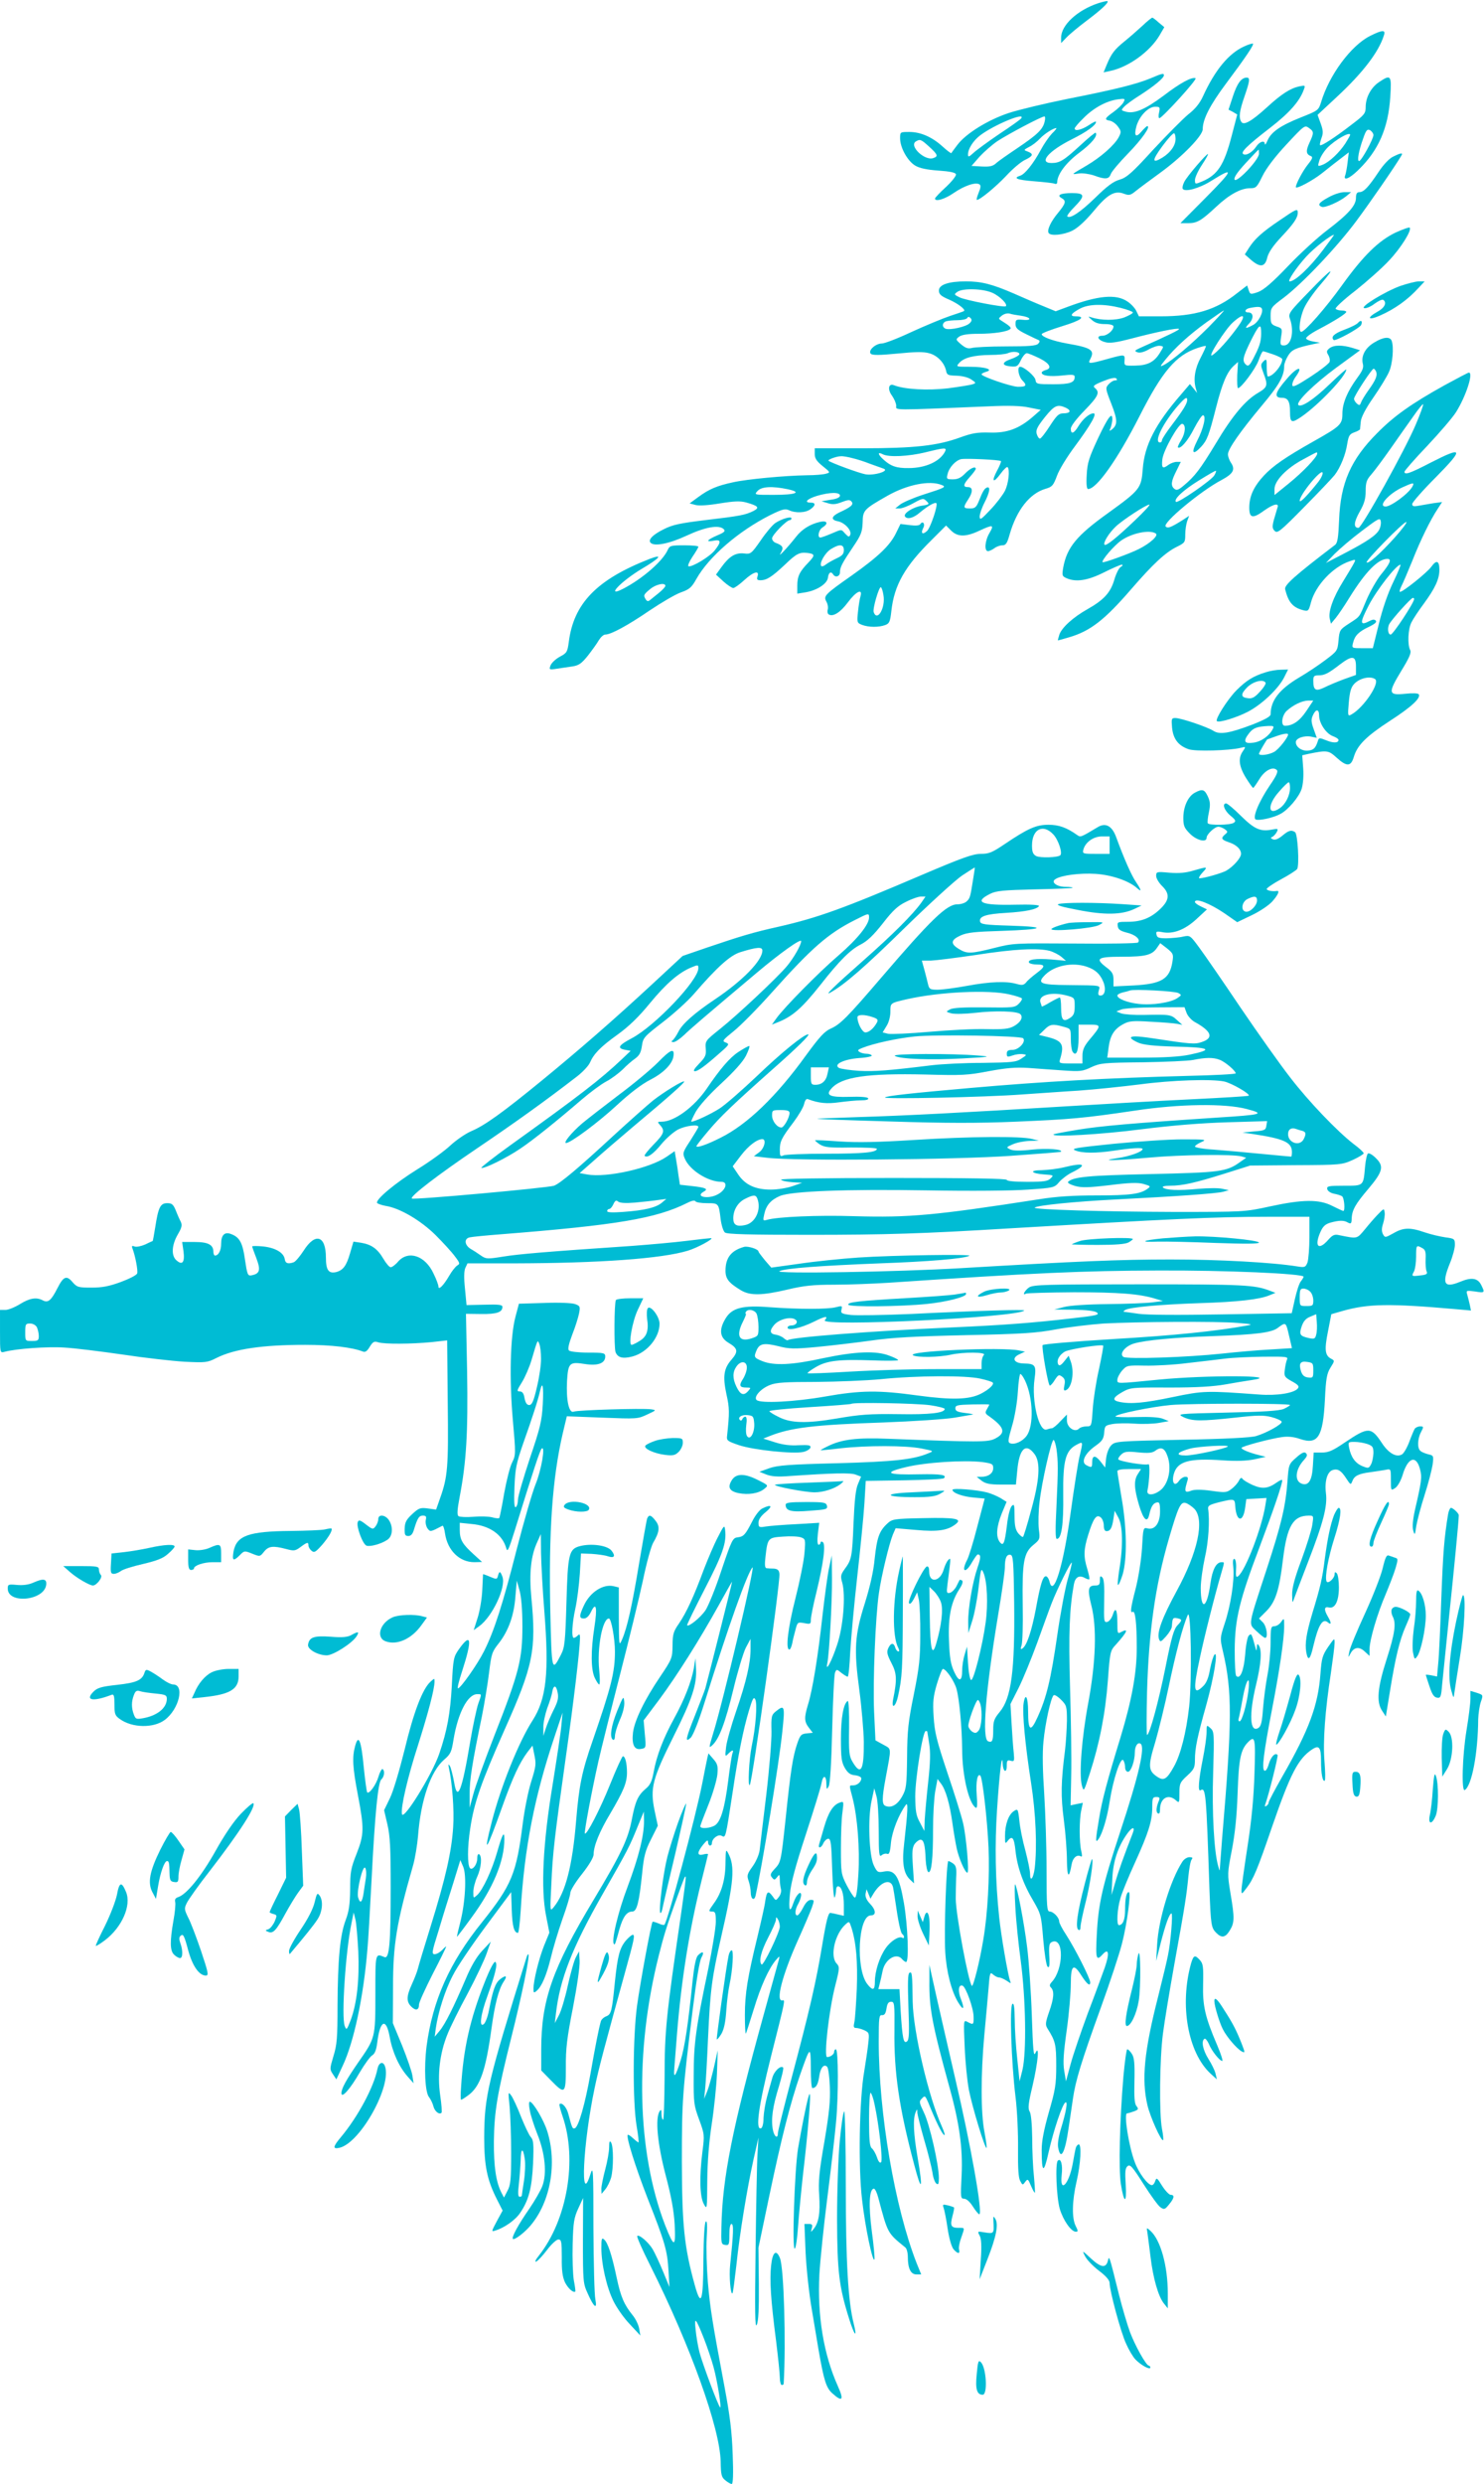 <?xml version="1.0" standalone="no"?>
<!DOCTYPE svg PUBLIC "-//W3C//DTD SVG 20010904//EN"
 "http://www.w3.org/TR/2001/REC-SVG-20010904/DTD/svg10.dtd">
<svg version="1.0" xmlns="http://www.w3.org/2000/svg"
 width="765pt" height="1280pt" viewBox="0 0 765 1280"
 preserveAspectRatio="xMidYMid meet">
<g transform="translate(0,1280) scale(0.1,-0.1)"
fill="#00bcd4" stroke="none">
<path d="M5660 12783 c-107 -36 -190 -113 -190 -177 l0 -28 28 29 c15 16 61
54 102 85 76 57 117 95 109 102 -2 2 -24 -3 -49 -11z"/>
<path d="M5889 12667 c-25 -23 -66 -59 -92 -80 -52 -42 -68 -63 -92 -121 l-16
-39 32 7 c95 19 206 99 256 183 l25 43 -29 24 c-15 14 -30 25 -33 25 -3 0 -26
-18 -51 -42z"/>
<path d="M7063 12615 c-98 -49 -211 -201 -253 -342 -13 -41 -15 -43 -104 -78
-105 -42 -153 -75 -172 -119 -7 -17 -13 -25 -14 -18 0 21 -27 13 -44 -13 -19
-29 -52 -49 -67 -39 -15 9 20 44 138 135 97 75 151 135 173 194 10 26 9 26
-22 20 -46 -10 -92 -39 -167 -108 -79 -72 -120 -95 -132 -75 -14 22 -10 55 16
130 28 81 30 98 12 98 -28 0 -49 -29 -71 -95 l-23 -70 23 -12 22 -13 -29 -111
c-39 -150 -72 -200 -152 -234 -36 -15 -37 -15 -37 8 0 12 16 47 35 76 20 30
34 55 32 57 -5 5 -107 -113 -122 -143 -8 -15 -11 -31 -8 -36 11 -18 85 2 147
41 120 75 115 58 -24 -82 l-135 -136 40 0 c46 0 68 13 145 85 66 62 126 95
173 95 32 0 36 4 65 63 19 39 65 100 124 163 91 98 94 100 115 85 27 -19 27
-25 4 -75 -20 -42 -19 -61 6 -70 12 -5 9 -14 -16 -45 -26 -33 -61 -99 -61
-115 0 -13 87 33 137 73 32 26 76 60 97 76 l39 30 -6 -50 c-3 -28 -9 -58 -12
-67 -13 -32 20 -20 66 25 105 101 156 217 166 380 7 110 3 115 -58 74 -41 -27
-69 -79 -69 -128 0 -33 -6 -41 -71 -90 -89 -69 -158 -113 -164 -107 -3 2 1 19
7 36 10 26 9 40 -4 76 l-16 44 103 96 c131 122 213 229 239 314 10 29 -7 29
-71 -3z m17 -511 c0 -20 -62 -134 -74 -134 -11 0 -2 53 21 116 15 44 21 50 36
43 9 -6 17 -17 17 -25z m-120 1 c0 -3 -11 -22 -24 -43 -31 -48 -84 -98 -118
-111 -26 -10 -26 -9 -17 21 5 18 23 47 41 66 40 41 118 86 118 67z m-470 -97
c0 -32 -118 -155 -126 -133 -4 11 15 38 57 84 35 38 65 69 67 70 1 0 2 -9 2
-21z"/>
<path d="M6414 12561 c-80 -36 -151 -122 -213 -258 -16 -35 -40 -65 -75 -92
-28 -23 -109 -105 -181 -182 -110 -121 -137 -144 -174 -155 -32 -9 -65 -34
-125 -93 -76 -74 -130 -110 -144 -96 -3 3 13 25 36 48 58 59 55 72 -12 72 -59
0 -81 -11 -53 -26 24 -14 22 -26 -18 -75 -38 -45 -59 -90 -49 -105 10 -16 76
-10 121 12 27 13 66 48 108 98 73 89 111 111 158 93 27 -10 34 -9 61 13 17 14
74 56 126 94 112 81 220 191 220 225 0 52 38 125 120 235 100 134 145 200 139
206 -3 2 -23 -4 -45 -14z m-354 -477 c0 -33 -25 -69 -66 -95 -57 -35 -57 -17
-2 58 29 39 56 69 61 66 4 -2 7 -15 7 -29z"/>
<path d="M5930 12396 c-73 -30 -181 -57 -429 -106 -113 -23 -248 -55 -300 -72
-109 -36 -223 -107 -266 -165 -16 -21 -30 -40 -31 -42 -2 -2 -22 13 -45 34
-54 49 -113 75 -171 75 -48 0 -48 0 -48 -33 0 -48 39 -118 79 -141 22 -13 61
-21 119 -25 58 -4 87 -10 90 -19 2 -8 -21 -37 -52 -66 -31 -28 -56 -55 -56
-59 0 -18 50 -4 97 29 54 37 112 57 132 44 8 -5 7 -17 -4 -43 -8 -20 -13 -37
-9 -37 16 0 96 66 150 123 34 37 78 74 98 83 42 20 45 31 14 43 -22 8 -22 8 7
24 17 8 41 27 55 42 23 25 70 55 85 55 4 0 -6 -13 -22 -28 -15 -16 -41 -53
-57 -83 -38 -71 -82 -126 -106 -134 -41 -13 -17 -22 70 -29 50 -4 97 -9 105
-12 9 -4 15 -1 15 7 0 40 45 101 115 153 64 48 96 88 83 102 -3 2 -38 -27 -79
-65 -85 -78 -106 -91 -148 -91 -69 0 -16 62 104 122 78 39 125 73 125 90 0 5
-17 -3 -37 -17 -37 -24 -73 -33 -73 -17 0 5 20 29 45 53 52 53 119 89 177 97
38 5 40 4 29 -16 -6 -11 -29 -33 -51 -49 -45 -32 -49 -40 -19 -45 12 -2 31
-15 41 -29 18 -24 19 -29 5 -56 -22 -41 -92 -103 -167 -147 -80 -47 -80 -46
-39 -40 19 3 53 -2 78 -10 59 -22 78 -20 87 7 4 12 44 60 90 107 70 72 118
140 98 140 -3 0 -16 -12 -29 -27 -30 -36 -41 -24 -26 29 16 52 61 98 96 98 24
0 26 -3 20 -30 -4 -16 -3 -29 2 -29 16 3 198 202 186 206 -20 7 -77 -23 -166
-91 -94 -70 -148 -93 -192 -82 -26 7 -27 8 -10 26 10 11 47 38 84 61 70 45
121 87 121 101 0 12 -9 10 -70 -16z m-665 -205 c-3 -6 -54 -42 -113 -81 -59
-40 -119 -84 -134 -98 -23 -21 -28 -23 -28 -8 0 29 27 71 62 98 71 54 234 122
213 89z m120 -18 c-9 -40 -38 -67 -140 -136 -49 -33 -100 -68 -111 -79 -17
-15 -33 -18 -74 -16 l-52 3 41 47 c23 25 65 62 93 81 57 37 227 127 242 127 4
0 5 -12 1 -27z m-595 -129 c45 -41 48 -50 20 -59 -44 -14 -125 63 -89 86 22
13 26 12 69 -27z"/>
<path d="M7182 11993 c-20 -9 -50 -41 -74 -77 -54 -81 -78 -106 -100 -106 -13
0 -18 -8 -18 -30 0 -39 -39 -83 -148 -166 -48 -36 -139 -119 -202 -185 -84
-88 -126 -123 -155 -134 -39 -13 -40 -13 -48 10 l-8 24 -52 -40 c-108 -86
-218 -119 -393 -119 l-113 0 -13 27 c-7 15 -28 38 -47 50 -58 39 -152 30 -307
-28 l-62 -23 -63 26 c-35 14 -104 44 -154 66 -111 48 -166 62 -246 62 -89 0
-139 -17 -139 -47 0 -19 10 -29 53 -47 47 -21 87 -52 76 -59 -2 -2 -35 -13
-74 -26 -38 -13 -127 -50 -197 -82 -70 -33 -138 -59 -152 -59 -33 0 -73 -37
-57 -53 8 -8 45 -8 136 1 90 9 136 10 164 2 43 -11 79 -49 88 -90 4 -22 10
-25 53 -26 29 -1 60 -8 76 -19 26 -17 27 -19 8 -25 -10 -4 -68 -13 -127 -21
-104 -12 -223 -6 -279 16 -28 11 -34 -22 -9 -55 11 -16 21 -39 21 -51 0 -24
-34 -24 475 -3 104 5 169 3 210 -6 l60 -12 -40 -35 c-71 -62 -134 -85 -222
-82 -64 2 -92 -3 -153 -25 -118 -43 -235 -56 -507 -56 l-243 0 0 -30 c0 -22
10 -37 41 -62 40 -32 40 -33 17 -39 -12 -4 -57 -8 -98 -8 -116 -2 -308 -20
-380 -36 -84 -18 -124 -35 -180 -76 l-45 -33 30 -8 c19 -5 66 -2 126 8 74 12
105 13 135 5 64 -18 71 -27 38 -44 -42 -21 -70 -26 -247 -47 -132 -16 -170
-24 -215 -47 -57 -28 -83 -55 -68 -70 19 -20 96 -5 186 37 97 45 167 57 191
33 10 -10 2 -17 -34 -32 -53 -23 -62 -36 -17 -27 37 7 39 -6 6 -48 -24 -33
-119 -90 -137 -84 -5 2 4 24 20 48 17 25 31 48 31 53 0 4 -33 7 -73 7 -69 0
-75 -2 -85 -24 -26 -58 -131 -149 -230 -200 -93 -48 -13 37 95 102 95 56 115
80 42 52 -272 -106 -392 -229 -417 -429 -7 -51 -10 -56 -46 -75 -22 -12 -43
-32 -48 -45 -8 -22 -7 -23 32 -17 22 3 58 9 81 12 33 5 47 15 80 56 21 27 47
63 56 79 10 16 24 29 33 29 29 0 116 47 227 123 61 41 134 84 162 94 45 16 56
25 81 70 65 115 217 246 379 328 63 31 78 35 98 26 34 -16 85 -14 111 5 27 19
28 34 2 34 -38 0 -20 19 32 35 66 19 118 20 118 1 0 -9 -17 -17 -47 -21 l-48
-8 33 -10 c24 -8 42 -6 72 6 32 12 41 13 50 2 12 -15 -3 -28 -64 -56 -41 -20
-44 -38 -7 -45 36 -7 73 -48 64 -70 -5 -12 -9 -12 -25 5 -23 25 -16 25 -73 1
-26 -11 -51 -20 -56 -20 -17 0 -9 40 11 52 32 20 25 37 -12 29 -53 -12 -95
-39 -125 -78 -44 -56 -98 -113 -78 -82 16 28 11 38 -27 52 -10 4 -18 14 -18
23 0 17 75 94 92 94 4 0 8 4 8 9 0 12 -50 -2 -83 -24 -14 -9 -48 -49 -75 -89
-49 -70 -52 -72 -86 -68 -44 5 -76 -14 -116 -69 l-29 -40 38 -35 c21 -19 44
-34 51 -34 7 0 32 18 56 40 48 44 80 53 69 20 -5 -16 -2 -20 15 -20 32 0 59
17 127 81 57 55 74 64 113 60 42 -5 43 -12 8 -49 -47 -48 -58 -72 -58 -121 l0
-40 38 6 c61 9 116 44 120 76 3 27 16 35 27 17 11 -18 35 -11 35 11 0 26 11
47 69 133 40 59 46 75 48 124 1 63 6 68 129 138 101 57 216 80 278 55 26 -10
18 -14 -95 -50 -52 -17 -105 -40 -119 -51 l-25 -20 22 0 c13 0 45 12 73 28 46
25 50 26 66 10 17 -16 15 -18 -25 -24 -44 -7 -95 -39 -86 -55 11 -17 44 -9 77
20 38 32 77 55 85 48 9 -10 -30 -126 -48 -143 -23 -21 -34 -13 -20 15 12 21
-2 40 -15 20 -4 -7 -23 -9 -54 -5 l-48 6 -23 -47 c-31 -64 -92 -122 -229 -219
-138 -97 -146 -105 -130 -134 7 -12 10 -31 7 -41 -3 -10 -1 -22 5 -25 22 -14
60 10 98 61 42 57 78 75 66 33 -4 -13 -10 -49 -13 -80 -6 -55 -5 -58 21 -68
34 -13 87 -13 119 -1 22 8 26 18 32 73 15 134 70 230 208 366 l74 74 26 -26
c33 -33 75 -34 145 -1 71 33 78 32 53 -11 -24 -40 -28 -94 -8 -94 7 0 22 7 33
15 10 8 29 15 41 15 18 0 25 10 38 57 36 125 103 210 184 234 35 10 41 17 60
68 11 31 53 99 92 151 82 111 116 170 96 170 -21 0 -54 -28 -77 -65 -24 -40
-40 -45 -40 -14 0 13 28 50 70 93 72 74 81 94 55 116 -13 11 -7 16 42 36 37
15 61 20 67 14 7 -7 5 -10 -5 -10 -9 0 -24 -9 -34 -20 -17 -19 -17 -22 14
-101 32 -82 33 -107 4 -131 -15 -11 -16 -11 -8 7 4 11 8 29 9 40 2 48 -21 18
-73 -92 -47 -101 -56 -128 -59 -190 -3 -48 0 -73 7 -73 44 0 151 151 265 375
117 231 188 314 297 351 23 8 43 13 45 11 2 -2 -10 -28 -26 -59 -30 -56 -39
-111 -26 -158 l7 -25 -18 23 -19 23 -46 -54 c-132 -152 -188 -261 -197 -383
-8 -101 -13 -108 -182 -230 -159 -114 -209 -175 -228 -278 -7 -41 -6 -45 16
-55 49 -22 109 -13 193 29 44 22 85 40 92 40 8 0 6 -5 -4 -11 -10 -5 -25 -36
-34 -67 -19 -65 -53 -103 -138 -151 -73 -41 -132 -94 -145 -131 -5 -17 -9 -30
-7 -30 1 0 27 7 57 16 110 32 184 90 322 250 111 128 175 188 235 217 40 20
42 23 42 63 0 24 5 55 10 69 l10 27 -32 -21 c-62 -39 -78 -45 -89 -34 -18 18
183 185 289 240 59 32 71 53 48 88 -9 13 -16 33 -16 44 0 27 63 117 174 250
90 107 116 153 116 206 0 11 9 34 20 52 19 31 38 40 131 60 l34 7 -34 6 c-19
3 -36 10 -38 16 -2 6 25 26 59 44 86 45 148 84 148 93 0 4 -11 7 -24 7 -14 0
-27 4 -31 9 -3 5 43 48 103 94 59 47 137 116 172 154 61 64 119 157 107 170
-4 3 -36 -9 -72 -25 -88 -42 -167 -119 -277 -272 -84 -117 -192 -240 -210
-240 -17 0 -7 77 16 125 13 28 49 79 80 115 92 107 63 91 -54 -31 -106 -109
-110 -115 -100 -143 23 -66 6 -136 -31 -136 -19 0 -21 4 -15 44 7 42 6 44 -24
54 -27 10 -30 15 -30 54 0 42 2 45 69 95 98 75 272 259 372 393 70 94 200 282
233 338 10 16 -2 15 -42 -5z m-361 -480 c-70 -93 -145 -163 -173 -163 -13 0
34 71 86 128 40 44 127 112 143 112 1 0 -24 -35 -56 -77z m-1705 -222 c38 -17
80 -59 69 -69 -7 -8 -210 31 -239 46 -28 14 -29 15 -11 28 28 20 132 17 181
-5z m659 -77 c36 -9 65 -20 65 -24 0 -5 -20 -16 -45 -26 -44 -16 -119 -16
-170 1 -18 6 -17 4 4 -14 16 -15 37 -21 67 -21 27 0 44 -5 44 -12 0 -21 -33
-48 -57 -48 -34 0 -24 -23 14 -33 23 -7 57 -2 134 18 129 34 241 57 247 50 4
-4 -51 -31 -203 -99 -26 -12 -28 -15 -12 -21 12 -5 33 0 58 14 21 12 48 21 59
19 20 -3 20 -3 0 -35 -29 -48 -63 -66 -128 -67 -56 -1 -57 -1 -55 27 2 32 2
32 -89 7 -93 -26 -102 -26 -88 -1 25 47 7 59 -120 81 -72 13 -130 34 -130 48
0 5 47 23 105 41 99 30 126 51 69 51 -32 0 -23 15 24 40 46 24 121 25 207 4z
m729 -3 c11 -18 -17 -72 -45 -86 -40 -21 -46 -19 -19 9 24 26 22 56 -5 56 -23
0 -18 18 8 23 40 8 56 7 61 -2z m-274 -97 c-87 -87 -186 -171 -229 -194 -23
-12 -23 -10 6 26 50 62 121 127 212 193 47 33 87 61 90 61 3 0 -33 -39 -79
-86z m-967 59 c51 -7 60 -26 11 -21 -36 3 -39 1 -39 -22 0 -20 10 -30 55 -52
30 -15 60 -29 65 -31 6 -3 5 -10 -3 -18 -10 -11 -49 -14 -165 -14 -84 0 -163
-4 -177 -8 -19 -5 -32 -1 -55 18 -29 25 -29 26 -11 40 14 10 45 15 100 15 79
0 151 11 164 25 7 6 -3 16 -45 42 -17 11 -17 12 2 27 12 9 28 13 40 10 11 -4
37 -8 58 -11z m-265 -39 c-18 -18 -100 -36 -123 -28 -20 8 -19 30 1 38 9 3 35
6 59 6 24 0 47 5 51 11 4 8 9 8 17 0 8 -8 7 -16 -5 -27z m1381 -21 c-48 -66
-106 -130 -131 -144 -26 -14 69 136 108 170 58 52 70 38 23 -26z m122 -15 c2
-48 -4 -75 -33 -131 -24 -49 -32 -57 -44 -47 -22 19 -18 38 23 122 40 80 52
93 54 56z m-1246 -123 c0 -5 -19 -17 -43 -25 -49 -17 -50 -34 -1 -38 31 -3 37
1 52 33 9 19 23 35 30 35 7 0 36 -12 65 -26 54 -27 67 -52 32 -61 -11 -3 -20
-9 -20 -13 0 -16 41 -22 105 -15 53 6 65 5 65 -7 0 -30 -24 -38 -111 -38 -83
0 -88 1 -91 22 -3 20 -59 68 -79 68 -17 0 -9 -50 12 -71 25 -25 19 -33 -25
-32 -35 1 -186 53 -186 64 0 4 10 9 23 13 41 11 -3 26 -82 26 -73 0 -74 0 -56
20 24 27 75 40 160 41 39 0 79 4 90 9 25 11 60 8 60 -5z m1308 -1 c26 -9 47
-20 47 -25 0 -31 -48 -89 -74 -89 -3 0 -6 21 -6 47 0 44 -1 46 -17 31 -15 -16
-15 -20 0 -60 24 -63 22 -73 -27 -102 -66 -38 -133 -118 -219 -262 -80 -132
-107 -168 -166 -217 -26 -22 -36 -25 -47 -16 -20 16 -17 39 10 92 l23 47 -21
0 c-12 0 -31 -7 -42 -15 -31 -23 -37 -18 -32 29 6 47 85 187 103 182 19 -5 16
-46 -5 -82 -12 -19 -20 -37 -18 -39 12 -12 52 34 83 96 20 38 40 69 46 69 19
0 3 -69 -30 -132 -32 -63 -23 -77 21 -30 31 34 40 58 77 203 32 125 56 182 91
214 l22 20 -4 -68 c-1 -37 0 -67 4 -67 16 0 90 99 106 143 9 26 19 47 23 47 3
0 26 -7 52 -16z m-443 -235 c0 -18 -20 -51 -76 -125 -30 -39 -54 -76 -54 -82
0 -7 -4 -12 -10 -12 -32 0 9 88 80 175 45 53 60 65 60 44z m-626 -40 c31 -15
24 -29 -13 -29 -23 0 -34 -11 -69 -65 -23 -36 -46 -65 -51 -65 -6 0 -13 11
-17 25 -5 20 4 37 42 85 50 62 65 68 108 49z m-623 -227 c-27 -51 -101 -84
-187 -84 -63 -1 -93 10 -131 45 -29 26 -30 41 -2 26 31 -16 132 -11 219 10
101 25 113 26 101 3z m-476 -33 c22 -5 63 -18 90 -29 28 -10 59 -21 70 -25 33
-12 -50 -37 -94 -29 -33 6 -180 60 -190 70 -6 5 41 23 64 23 11 1 38 -4 60
-10z m765 -15 c2 -3 -7 -25 -20 -49 -31 -58 -20 -68 18 -16 16 22 32 37 36 34
13 -13 5 -86 -14 -123 -11 -21 -44 -65 -75 -97 -47 -50 -54 -55 -55 -35 0 12
11 45 25 72 27 53 32 84 13 78 -13 -5 -22 -19 -42 -70 -13 -32 -20 -38 -45
-38 -36 0 -37 5 -11 45 26 39 26 65 0 65 -28 0 -25 14 10 53 17 19 30 37 30
41 0 16 -29 3 -55 -24 -21 -22 -38 -30 -63 -30 -32 0 -34 2 -27 28 8 34 41 69
69 76 24 5 199 -3 206 -10z m1100 -73 c-12 -24 -189 -146 -198 -137 -13 13 37
60 118 110 47 29 86 52 88 50 2 -1 -1 -12 -8 -23z m-2199 -72 c75 -16 43 -29
-75 -29 -98 0 -99 0 -81 20 21 23 75 26 156 9z m1791 -159 c-94 -90 -150 -135
-158 -127 -9 9 22 60 58 94 36 34 157 113 173 113 6 -1 -27 -36 -73 -80z m106
-69 c16 -10 -29 -51 -87 -80 -45 -23 -183 -73 -187 -68 -8 8 59 86 96 112 55
38 146 57 178 36z m-1608 -86 c0 -20 -9 -29 -37 -42 -21 -10 -46 -24 -56 -32
-9 -8 -20 -11 -23 -8 -13 13 20 70 50 88 44 27 66 25 66 -6z m-920 -184 c0 -5
-15 -21 -32 -35 -18 -15 -39 -31 -47 -38 -10 -8 -15 -7 -22 3 -13 21 -12 25
22 53 29 25 79 36 79 17z m1124 -47 c12 -64 -31 -140 -50 -89 -7 17 28 135 37
129 4 -2 10 -20 13 -40z"/>
<path d="M6848 11783 c-50 -27 -58 -40 -34 -49 17 -6 90 26 126 55 l25 21 -35
0 c-19 0 -56 -12 -82 -27z"/>
<path d="M6597 11665 c-91 -61 -130 -97 -159 -143 l-21 -33 34 -30 c46 -39 71
-35 82 15 7 26 29 59 72 105 65 69 85 99 85 125 0 23 -7 20 -93 -39z"/>
<path d="M7220 11327 c-80 -29 -213 -110 -187 -115 10 -2 34 8 53 23 19 14 39
23 44 20 21 -13 8 -41 -27 -60 -60 -33 -52 -49 11 -21 77 34 144 82 200 144
l30 32 -30 0 c-16 0 -58 -11 -94 -23z"/>
<path d="M7001 11137 c-6 -8 -38 -24 -71 -36 -53 -20 -71 -37 -55 -53 9 -8
136 62 142 78 8 21 -2 27 -16 11z"/>
<path d="M7084 11035 c-46 -27 -68 -69 -59 -108 6 -21 -1 -37 -29 -75 -51 -70
-76 -130 -76 -184 0 -55 -11 -65 -150 -143 -145 -82 -207 -125 -254 -175 -53
-57 -76 -107 -76 -166 0 -55 18 -58 78 -14 48 34 78 40 67 13 -3 -10 -11 -37
-18 -61 -9 -35 -9 -45 4 -58 14 -14 29 -2 152 123 75 76 145 150 157 165 30
39 57 106 65 161 7 42 12 50 36 59 16 5 29 13 30 16 0 4 2 22 4 41 2 21 25 66
65 123 34 49 70 108 80 131 19 41 26 129 14 161 -9 23 -43 20 -90 -9z m10
-150 c7 -20 -1 -42 -39 -95 -18 -25 -35 -53 -39 -64 -5 -15 -9 -16 -21 -6 -8
7 -15 18 -15 25 0 15 92 155 101 155 4 0 9 -7 13 -15z m-304 -423 c0 -17 -73
-94 -146 -153 l-74 -60 0 31 c0 43 63 108 148 153 76 41 72 40 72 29z m6 -145
c-60 -75 -96 -111 -96 -97 0 31 113 168 118 144 2 -8 -8 -29 -22 -47z"/>
<path d="M6854 11006 c-16 -13 -17 -18 -7 -35 7 -11 10 -27 7 -36 -4 -9 -47
-43 -98 -76 -69 -45 -92 -56 -94 -45 -2 9 6 30 19 47 41 58 4 48 -48 -14 -61
-70 -68 -97 -24 -97 30 0 41 -18 41 -72 0 -57 8 -60 58 -26 88 60 232 211 232
244 0 4 -39 -31 -87 -77 -81 -78 -145 -120 -160 -106 -14 15 81 108 195 192
l123 90 -38 12 c-53 16 -96 16 -119 -1z"/>
<path d="M7445 10814 c-169 -94 -258 -157 -345 -245 -137 -137 -190 -259 -197
-449 -4 -92 -8 -118 -21 -128 -211 -161 -263 -208 -257 -229 17 -68 40 -94 95
-108 24 -6 27 -2 38 41 24 88 113 183 200 212 31 11 32 10 21 -11 -6 -12 -32
-55 -56 -94 -51 -82 -77 -156 -68 -192 l6 -25 25 30 c13 16 45 63 70 104 84
135 148 200 196 200 24 0 14 -24 -35 -83 -21 -27 -54 -85 -73 -129 -39 -93
-30 -82 -91 -122 -46 -30 -48 -33 -53 -86 -5 -54 -6 -55 -70 -103 -36 -27 -95
-66 -131 -87 -103 -61 -149 -119 -149 -191 0 -11 -29 -27 -92 -52 -121 -46
-171 -54 -203 -33 -31 20 -167 66 -196 66 -20 0 -21 -4 -17 -50 6 -59 33 -93
86 -111 35 -12 207 -7 266 7 29 7 29 7 13 -17 -25 -35 -21 -77 15 -136 18 -29
35 -53 38 -53 3 0 17 21 32 45 28 46 70 67 90 47 8 -8 -3 -31 -36 -79 -57 -84
-92 -169 -72 -176 17 -7 90 9 125 28 40 20 97 87 111 130 7 23 11 65 8 105
l-5 68 31 7 c97 20 104 19 146 -19 53 -48 74 -47 89 4 18 60 64 106 187 186
110 71 159 117 148 136 -4 6 -31 7 -70 3 -88 -9 -90 3 -21 117 43 70 54 96 46
109 -14 28 -11 107 7 142 9 18 38 62 65 98 57 78 79 125 79 173 0 47 -15 53
-42 15 -22 -30 -145 -129 -161 -129 -4 0 -1 13 7 29 8 15 33 74 56 130 42 107
94 213 132 270 l22 34 -45 -6 c-24 -4 -59 -10 -76 -13 -26 -5 -33 -3 -33 9 0
8 55 71 122 138 146 148 141 161 -27 75 -108 -56 -135 -65 -135 -47 0 5 52 65
117 133 64 68 131 146 148 173 51 80 92 205 67 205 -4 0 -61 -30 -127 -66z
m-146 -200 c-55 -131 -279 -534 -296 -534 -27 0 -24 30 6 83 24 42 31 67 31
107 0 44 5 58 29 85 16 18 62 80 102 137 39 56 92 131 117 166 24 35 46 61 48
59 3 -2 -14 -49 -37 -103z m-18 -321 c-19 -36 -110 -103 -138 -103 -43 0 17
67 87 99 55 25 63 26 51 4z m-171 -222 c-15 -29 -62 -61 -175 -120 l-100 -52
45 47 c25 25 88 79 140 118 87 66 95 70 98 49 2 -12 -2 -31 -8 -42z m79 -42
c-73 -81 -135 -136 -144 -127 -8 7 189 208 204 208 7 0 -20 -36 -60 -81z m-7
-229 c-27 -56 -55 -136 -74 -215 l-31 -125 -55 0 c-54 0 -54 0 -47 28 9 37 29
57 82 82 31 15 42 25 35 32 -7 7 -16 6 -30 -1 -53 -28 -54 -13 -6 80 41 79
142 209 163 209 4 0 -13 -40 -37 -90z m108 -87 c-2 -21 -109 -183 -121 -183
-14 0 -18 32 -8 53 14 26 111 134 122 136 4 0 7 -2 7 -6z m-300 -347 l0 -44
-62 -22 c-35 -13 -80 -32 -102 -43 -44 -21 -56 -14 -56 36 0 23 4 27 28 27 30
0 50 10 112 58 61 46 80 43 80 -12z m98 -65 c29 -18 -59 -149 -122 -183 -18
-10 -19 -7 -13 62 5 55 11 78 28 96 27 29 81 42 107 25z m-354 -165 c-34 -51
-70 -76 -110 -76 -23 0 -16 54 9 77 33 30 78 52 110 53 l27 0 -36 -54z m66
-23 c0 -40 36 -93 70 -106 17 -6 30 -15 30 -20 0 -16 -27 -17 -63 -2 -35 14
-38 14 -43 -2 -12 -38 -22 -48 -51 -51 -32 -3 -63 18 -63 44 0 20 43 35 79 28
l29 -6 -16 45 c-13 36 -14 50 -4 71 15 34 32 33 32 -1z m-239 -70 c-19 -36
-60 -65 -100 -70 -48 -7 -54 8 -21 50 21 26 40 33 98 36 28 1 31 -1 23 -16z
m79 -28 c0 -15 -48 -76 -71 -89 -27 -16 -79 -22 -79 -10 0 6 40 74 43 74 1 0
20 7 42 15 42 15 65 18 65 10z m10 -275 c0 -38 -23 -84 -52 -104 -63 -44 -66
16 -5 84 23 27 45 48 50 49 4 1 7 -13 7 -29z"/>
<path d="M6525 9336 c-65 -20 -101 -43 -152 -94 -45 -46 -110 -148 -100 -158
10 -10 104 19 161 49 72 38 155 117 185 175 l21 42 -37 -1 c-21 0 -56 -6 -78
-13z m-1 -54 c3 -5 -10 -26 -29 -46 -26 -29 -40 -37 -61 -34 -39 4 -40 21 -4
57 31 30 82 43 94 23z"/>
<path d="M6159 8715 c-35 -19 -59 -72 -59 -130 0 -40 5 -52 34 -81 35 -35 86
-47 86 -21 0 18 42 57 61 57 8 0 23 -6 33 -13 16 -12 16 -14 2 -26 -24 -20
-20 -28 18 -41 44 -14 70 -43 62 -68 -9 -27 -55 -72 -86 -84 -42 -17 -124 -38
-129 -33 -2 3 6 16 19 30 28 30 25 30 -48 9 -39 -12 -76 -15 -124 -11 -66 6
-68 5 -68 -17 0 -12 14 -35 30 -51 41 -40 39 -72 -7 -117 -49 -48 -99 -68
-168 -68 -53 0 -56 -1 -53 -22 2 -18 13 -25 47 -34 44 -10 73 -36 57 -51 -4
-4 -150 -7 -324 -5 -311 2 -319 2 -417 -23 -120 -30 -140 -31 -182 -5 -45 27
-42 47 10 70 33 15 76 19 207 23 222 7 248 21 50 27 -135 4 -155 7 -158 22 -5
26 30 38 135 44 100 6 158 18 169 35 3 6 -42 9 -123 7 -175 -4 -215 13 -129
56 32 16 68 19 229 23 105 2 193 6 196 8 2 3 -14 5 -36 5 -46 0 -78 25 -52 40
30 20 127 32 206 27 82 -5 174 -36 215 -74 25 -22 22 -10 -6 32 -23 33 -61
119 -101 228 -21 60 -54 79 -94 56 -92 -55 -90 -54 -108 -42 -55 39 -95 53
-148 53 -63 0 -105 -18 -225 -99 -65 -44 -82 -51 -124 -51 -41 0 -96 -20 -305
-109 -404 -173 -535 -220 -736 -266 -131 -29 -197 -49 -368 -107 l-128 -44
-152 -141 c-205 -190 -380 -342 -574 -501 -204 -167 -295 -232 -364 -261 -30
-13 -79 -47 -109 -75 -30 -28 -106 -83 -168 -121 -113 -70 -218 -157 -208
-174 3 -4 23 -11 44 -15 73 -11 181 -75 257 -150 39 -39 84 -88 100 -110 26
-34 27 -39 12 -47 -9 -6 -28 -29 -42 -54 -30 -51 -55 -75 -55 -54 0 8 -11 38
-25 66 -42 92 -129 122 -182 63 -14 -17 -32 -30 -39 -30 -7 0 -24 20 -38 44
-30 51 -61 73 -114 82 l-40 6 -17 -58 c-19 -67 -36 -89 -72 -99 -39 -9 -53 10
-53 75 0 114 -55 130 -115 35 -19 -29 -41 -55 -50 -59 -30 -11 -44 -6 -47 15
-5 34 -48 59 -111 66 -31 3 -57 3 -57 0 0 -3 10 -31 22 -62 23 -61 17 -79 -27
-87 -18 -3 -21 6 -32 80 -12 88 -28 117 -72 133 -33 13 -51 -5 -51 -50 0 -35
-14 -61 -32 -61 -4 0 -8 9 -8 19 0 37 -27 51 -96 51 l-65 0 7 -49 c7 -56 -6
-73 -37 -45 -27 24 -24 78 7 132 21 36 24 48 16 66 -6 11 -18 38 -26 59 -13
31 -20 37 -44 37 -36 0 -46 -22 -62 -125 -6 -38 -12 -70 -13 -70 -1 0 -19 -8
-39 -18 -21 -9 -45 -14 -55 -10 -12 5 -15 2 -11 -8 16 -42 30 -118 25 -131 -3
-9 -41 -28 -84 -44 -60 -22 -95 -29 -151 -29 -69 0 -75 2 -98 28 -31 37 -47
30 -78 -31 -32 -63 -48 -77 -75 -63 -33 18 -68 12 -118 -19 -26 -16 -60 -30
-75 -30 l-28 0 0 -111 c0 -111 0 -111 23 -105 58 16 222 28 309 22 54 -3 189
-20 300 -36 112 -17 255 -33 318 -37 109 -5 118 -5 165 19 93 47 238 68 458
68 136 0 243 -13 299 -35 11 -4 21 3 34 25 16 26 23 30 44 23 32 -10 171 -9
275 1 l80 9 3 -321 c4 -334 0 -382 -40 -494 l-20 -57 -43 6 c-39 5 -46 2 -80
-29 -30 -28 -38 -42 -39 -74 -1 -33 2 -39 19 -39 13 0 22 10 28 30 19 63 27
75 47 75 16 0 19 -5 15 -22 -3 -13 1 -32 8 -43 15 -20 15 -20 78 13 4 1 10
-17 13 -40 13 -88 75 -148 151 -148 l40 1 -46 42 c-56 51 -69 74 -69 123 l0
37 59 -6 c95 -8 161 -54 181 -126 6 -22 13 -5 44 94 96 310 129 411 138 420
21 20 -1 -110 -31 -183 -16 -39 -60 -190 -97 -334 -72 -284 -117 -424 -169
-527 -34 -68 -121 -191 -134 -191 -5 0 5 39 21 88 53 163 48 204 -16 114 -28
-40 -30 -48 -37 -189 -8 -143 -24 -230 -64 -348 -36 -107 -186 -350 -193 -313
-7 34 29 189 84 359 53 168 83 283 84 323 0 19 0 19 -21 0 -41 -37 -87 -157
-133 -349 -27 -108 -59 -217 -76 -251 l-30 -62 17 -73 c14 -60 17 -121 17
-324 0 -291 -7 -370 -32 -360 -48 20 -47 23 -47 -190 0 -228 0 -226 -90 -355
-60 -87 -85 -132 -85 -156 0 -30 46 22 95 108 25 42 54 82 64 87 13 8 21 27
26 68 14 114 46 127 64 26 14 -78 48 -153 92 -203 l31 -35 -6 39 c-3 21 -27
90 -53 155 l-48 116 1 185 c0 221 18 331 104 630 10 36 21 103 25 150 14 184
65 333 135 393 33 28 38 40 48 104 23 137 73 233 122 233 24 0 24 3 5 -50 -8
-24 -27 -111 -41 -194 -43 -257 -66 -314 -83 -210 -7 38 -17 76 -22 84 -8 12
-9 9 -5 -10 17 -75 28 -216 22 -305 -8 -127 -40 -266 -115 -508 -33 -106 -63
-205 -67 -222 -4 -16 -18 -52 -31 -80 -28 -62 -29 -89 -3 -115 23 -23 40 -19
40 11 0 11 32 81 70 156 39 75 70 139 70 142 0 3 -9 -5 -20 -17 -12 -12 -29
-22 -39 -22 -17 0 -15 11 20 122 20 68 54 177 75 243 l37 120 15 -35 c18 -44
11 -183 -16 -288 -10 -39 -18 -72 -16 -72 1 0 35 44 74 98 112 152 170 291
170 406 0 45 -11 24 -37 -67 -27 -95 -74 -195 -103 -222 -20 -18 -20 -18 -20
16 0 19 9 54 20 78 21 46 26 106 10 116 -6 4 -10 -6 -10 -23 0 -29 -24 -61
-37 -49 -14 15 -14 109 1 205 20 134 56 236 178 511 147 329 163 408 137 680
-12 126 -2 216 31 286 l18 40 1 -98 c1 -54 8 -189 17 -300 25 -317 11 -451
-61 -563 -71 -110 -164 -342 -210 -522 -46 -179 -29 -155 54 78 54 151 89 226
129 280 l27 35 8 -40 c12 -57 11 -62 -16 -150 -14 -45 -33 -139 -42 -210 -33
-261 -57 -318 -210 -510 -168 -208 -255 -404 -286 -639 -14 -112 -8 -239 13
-263 8 -10 18 -31 22 -46 6 -26 30 -46 42 -34 3 2 0 44 -7 91 -15 106 -2 215
37 312 14 36 61 131 105 212 43 81 87 174 98 207 l21 60 -44 -47 c-29 -31 -58
-80 -85 -145 -63 -147 -107 -235 -135 -268 l-25 -30 5 40 c12 85 48 199 88
275 22 45 100 159 171 255 l130 175 3 -92 c3 -84 12 -118 32 -118 4 0 10 51
14 113 19 323 71 590 176 902 l40 120 -6 -65 c-3 -36 -24 -173 -45 -305 -50
-301 -62 -537 -34 -677 l17 -87 -27 -66 c-27 -68 -55 -180 -55 -224 0 -20 2
-22 16 -10 26 21 51 80 73 169 11 47 38 137 60 200 23 63 41 125 41 136 0 12
27 56 60 97 37 47 60 86 60 101 0 43 30 118 86 211 68 116 86 158 86 211 0 48
-9 84 -21 84 -4 0 -34 -65 -66 -145 -51 -127 -121 -263 -130 -253 -5 5 37 227
70 373 15 66 65 266 111 445 46 179 99 397 118 485 18 88 42 176 53 195 33 56
36 84 12 114 -23 30 -34 33 -43 11 -3 -8 -21 -111 -41 -228 -36 -219 -62 -336
-89 -397 -15 -34 -15 -29 -16 117 l0 153 -25 6 c-55 14 -124 -30 -156 -101
-24 -52 -24 -65 1 -65 13 0 26 12 37 35 26 54 33 22 17 -80 -19 -123 -18 -219
2 -261 9 -19 19 -34 23 -34 4 0 4 33 0 73 -12 117 17 267 50 267 12 0 31 -104
31 -171 0 -106 -20 -184 -115 -459 -56 -160 -70 -232 -85 -411 -19 -234 -55
-373 -116 -447 -19 -23 -19 -22 -12 115 7 167 17 247 74 653 41 288 73 558 74
620 0 19 -3 21 -12 12 -7 -7 -16 -12 -20 -12 -13 0 -9 74 8 152 9 40 19 120
23 178 l6 105 55 -2 c30 -2 67 -7 82 -12 35 -12 43 0 20 29 -22 27 -104 38
-162 23 -57 -15 -63 -38 -70 -293 -6 -201 -9 -229 -28 -266 -47 -92 -48 -87
-55 216 -9 419 10 691 64 924 l21 88 183 -7 c177 -7 183 -7 231 16 48 22 49
23 19 27 -46 6 -378 -4 -397 -12 -25 -11 -40 58 -35 157 6 95 12 101 94 88 65
-10 103 4 103 39 0 18 -7 20 -88 20 -49 0 -93 5 -99 11 -7 7 -2 31 17 82 16
40 31 89 35 109 7 35 5 39 -20 48 -16 6 -82 9 -158 6 l-132 -4 -18 -68 c-27
-102 -32 -322 -13 -535 15 -170 15 -177 -4 -215 -11 -21 -29 -93 -41 -159 -11
-66 -23 -123 -25 -127 -2 -3 -19 -2 -36 3 -18 5 -62 6 -98 3 -36 -3 -70 -1
-76 3 -9 6 -7 33 6 102 34 178 43 328 38 642 l-6 299 79 -1 c80 -1 109 9 109
37 0 11 -20 13 -92 11 l-93 -2 -8 84 c-6 56 -5 93 2 108 l11 23 242 0 c436 1
758 24 893 65 48 14 140 64 120 65 -5 0 -62 -6 -125 -14 -63 -8 -189 -19 -280
-26 -445 -30 -584 -42 -665 -55 -81 -13 -89 -13 -114 4 -14 10 -38 26 -54 35
-33 20 -36 54 -5 60 13 3 86 10 163 16 594 47 797 81 957 161 23 12 39 15 43
9 3 -6 30 -10 60 -10 60 0 60 0 70 -83 4 -31 14 -62 22 -68 10 -9 124 -12 436
-12 389 0 586 6 1027 33 834 49 1066 60 1333 60 l217 0 0 -104 c0 -58 -5 -117
-10 -132 -10 -24 -14 -26 -51 -20 -130 21 -405 36 -654 36 -263 0 -478 -9
-1086 -45 -319 -19 -964 -30 -931 -15 34 15 213 28 517 40 252 9 434 24 462
39 18 9 -392 3 -572 -9 -88 -6 -225 -20 -305 -32 l-144 -20 -33 38 c-18 22
-33 42 -33 45 0 12 -53 29 -74 24 -67 -19 -96 -56 -96 -123 0 -42 17 -63 80
-101 47 -28 108 -27 240 4 84 20 132 25 240 25 74 0 200 5 280 10 753 51 1007
62 1385 63 353 2 756 -16 755 -32 0 -3 -7 -15 -15 -25 -8 -10 -21 -51 -30 -91
l-16 -72 -362 -6 c-218 -4 -388 -3 -427 3 -36 5 -69 10 -75 10 -5 0 -3 5 6 10
24 14 179 28 384 35 195 6 308 19 358 40 l32 13 -29 11 c-78 30 -134 33 -669
33 -489 0 -550 -2 -572 -16 -22 -15 -38 -45 -16 -32 5 3 116 6 247 7 232 0
337 -8 419 -33 l40 -12 -55 -7 c-30 -4 -134 -8 -230 -9 -103 -1 -195 -7 -225
-15 l-50 -13 101 -1 c66 -1 106 -6 118 -14 16 -12 0 -16 -125 -30 -207 -24
-352 -35 -619 -47 -424 -19 -834 -51 -849 -66 -2 -2 -11 2 -20 10 -9 8 -27 16
-40 18 -33 4 -36 21 -9 52 25 28 83 43 107 27 18 -11 6 -31 -20 -31 -10 0 -19
-5 -19 -11 0 -18 68 -3 135 30 60 30 77 32 57 8 -30 -35 995 14 1028 50 6 6
-223 0 -587 -18 -139 -6 -277 -8 -307 -5 -48 6 -53 9 -48 28 5 20 3 20 -29 12
-43 -11 -190 -11 -341 0 -139 11 -194 -3 -227 -57 -36 -59 -31 -99 14 -126 49
-29 52 -45 17 -86 -41 -46 -47 -87 -27 -180 16 -71 16 -94 3 -215 -3 -23 3
-27 62 -47 75 -25 278 -46 330 -35 19 4 36 15 38 23 2 12 -8 14 -60 12 -43 -3
-83 2 -123 15 l-60 19 30 12 c109 44 228 59 587 71 159 6 324 17 370 25 46 8
88 15 93 16 6 1 -12 5 -40 8 -39 5 -50 10 -50 24 0 16 10 18 88 20 48 1 87 1
87 -1 0 -1 -6 -12 -12 -23 -11 -18 -10 -23 11 -37 80 -57 88 -86 31 -115 -37
-19 -82 -19 -548 -1 -164 7 -244 -3 -314 -38 -21 -10 -38 -20 -38 -21 0 -1 46
3 103 10 135 15 336 15 417 -1 65 -13 65 -13 35 -25 -76 -32 -177 -43 -470
-51 -248 -6 -309 -11 -350 -26 l-50 -18 35 -14 c26 -10 58 -13 120 -8 219 15
316 18 342 7 l27 -10 -16 -38 c-12 -27 -18 -86 -23 -203 -7 -175 -10 -187 -46
-236 -20 -28 -22 -36 -12 -70 18 -66 5 -228 -27 -321 -28 -85 -61 -145 -50
-93 10 49 25 317 24 435 l-1 120 -13 -60 c-8 -33 -23 -146 -35 -250 -23 -210
-51 -383 -75 -460 -20 -66 -19 -87 5 -118 l20 -26 -31 -3 c-29 -3 -34 -8 -50
-55 -22 -65 -34 -143 -59 -385 -24 -223 -24 -224 -58 -260 -21 -23 -23 -30
-12 -43 11 -14 14 -13 26 2 12 16 13 15 14 -12 0 -16 3 -39 6 -50 3 -11 -2
-29 -11 -40 -15 -20 -16 -20 -31 2 -24 33 -31 29 -39 -23 -3 -26 -22 -108 -40
-183 -51 -209 -65 -294 -65 -404 0 -55 2 -98 5 -96 2 3 20 58 40 123 36 119
77 211 115 256 18 21 20 22 16 5 -3 -11 -39 -141 -80 -290 -161 -582 -212
-837 -217 -1090 -2 -85 -1 -90 19 -93 20 -3 22 1 22 52 0 35 4 56 11 56 12 0
10 -49 -7 -212 -6 -55 2 -155 12 -145 3 2 11 67 20 143 17 164 55 395 89 549
l25 110 -5 -85 c-3 -47 -7 -269 -10 -495 -4 -322 -3 -405 6 -385 9 17 12 84
11 211 l-2 187 55 263 c64 305 109 481 160 629 52 148 54 150 55 33 0 -57 3
-103 8 -103 19 1 29 19 35 59 6 45 24 68 41 51 6 -6 12 -52 14 -103 3 -72 -3
-133 -28 -282 -27 -154 -32 -206 -27 -277 6 -91 -2 -141 -28 -173 -16 -20 -16
-19 -10 3 5 18 2 22 -16 22 l-22 0 6 -148 c4 -82 18 -213 32 -293 13 -79 29
-173 35 -209 27 -155 39 -194 70 -222 53 -48 62 -36 29 37 -73 163 -106 361
-95 575 4 69 22 247 41 395 19 149 39 324 45 390 13 140 12 375 -1 375 -5 0
-9 -6 -9 -14 0 -12 -20 -26 -36 -26 -18 0 9 240 42 369 23 90 23 96 6 114 -34
38 -8 151 46 200 20 18 20 18 31 -15 25 -79 33 -175 28 -317 -4 -80 -9 -158
-13 -173 -5 -22 -3 -28 9 -28 9 0 28 -5 43 -12 25 -12 26 -15 20 -68 -3 -30
-13 -95 -21 -145 -25 -143 -31 -492 -11 -659 16 -143 56 -331 64 -308 2 8 -4
74 -14 147 -17 132 -13 215 11 217 6 0 16 -21 23 -48 49 -185 47 -180 139
-255 7 -5 13 -27 13 -49 0 -59 15 -90 44 -90 l25 0 -24 59 c-112 287 -195 770
-195 1142 0 124 2 137 17 135 13 -1 19 9 23 34 4 26 10 35 24 35 17 0 18 -10
17 -146 -3 -217 24 -401 102 -694 38 -145 46 -130 18 34 -22 125 -25 202 -11
236 8 19 9 19 9 -2 1 -11 17 -76 36 -142 20 -67 38 -142 42 -166 3 -25 12 -50
19 -56 11 -9 14 -4 14 28 0 69 -48 278 -77 337 -25 53 -26 57 -10 73 15 16 17
14 33 -23 39 -97 68 -155 80 -165 8 -6 3 12 -10 42 -69 152 -148 490 -151 644
-2 147 -3 157 -17 149 -8 -5 -9 -53 -5 -174 5 -135 4 -170 -7 -179 -18 -15
-24 14 -33 157 l-6 112 -55 0 -54 0 7 28 c4 15 11 45 15 66 12 60 71 96 100
61 7 -8 16 -15 21 -15 16 0 9 186 -11 303 -24 139 -46 174 -103 163 -31 -6
-35 -4 -52 31 -25 51 -32 242 -12 333 l14 65 11 -40 c7 -22 12 -102 12 -179 0
-121 2 -137 15 -126 8 7 21 10 29 7 10 -4 15 10 19 58 6 58 40 145 77 195 12
16 10 -32 -9 -200 -12 -98 -3 -153 29 -184 l22 -21 -6 90 c-5 73 -3 94 9 113
9 12 23 22 30 22 17 0 24 -25 27 -104 2 -33 8 -61 14 -63 16 -5 24 69 24 220
0 72 5 160 11 195 l12 65 18 -24 c24 -31 45 -103 59 -204 6 -44 16 -102 22
-130 11 -51 43 -125 55 -125 10 0 -5 181 -22 255 -9 39 -46 157 -82 263 -55
165 -65 206 -70 286 -5 78 -2 104 17 169 13 42 26 77 31 77 16 0 59 -63 70
-103 15 -55 28 -201 29 -309 0 -135 34 -281 70 -303 8 -5 9 16 5 67 -5 65 4
113 19 98 11 -12 36 -229 42 -370 6 -150 -4 -340 -27 -475 -17 -106 -52 -246
-59 -238 -18 21 -82 365 -83 448 0 28 1 77 2 109 3 48 0 62 -15 73 -10 7 -21
13 -25 13 -10 0 -23 -359 -16 -470 6 -100 32 -202 67 -259 27 -44 34 -35 14
17 -17 42 -13 77 8 70 17 -6 57 -117 57 -160 1 -42 -1 -43 -31 -27 -21 11 -21
11 -15 -127 3 -77 13 -177 22 -224 17 -87 83 -305 91 -298 2 3 -3 39 -11 82
-19 99 -19 295 -1 496 8 85 18 195 22 243 6 82 8 87 24 72 9 -8 23 -15 31 -15
8 0 25 -8 39 -17 22 -15 23 -15 17 0 -11 30 -46 231 -56 327 -20 187 -23 375
-11 555 12 186 26 301 29 238 1 -42 21 -54 21 -12 0 27 3 31 20 26 19 -5 20
-2 16 41 -3 26 -8 93 -11 149 l-6 102 42 83 c23 46 66 151 96 233 30 83 63
175 75 205 26 68 98 213 103 208 2 -1 -7 -41 -21 -87 -13 -46 -38 -177 -54
-290 -33 -227 -55 -318 -101 -419 -36 -80 -49 -72 -49 30 0 73 -14 99 -23 42
-8 -48 8 -217 38 -409 25 -160 32 -331 19 -442 -7 -54 -24 -74 -24 -27 0 15
-11 67 -24 118 -14 50 -28 119 -31 154 -7 62 -8 63 -29 49 -27 -18 -45 -69
-45 -127 0 -40 1 -43 13 -27 24 31 34 18 41 -50 9 -84 40 -172 93 -260 38 -66
40 -73 50 -197 6 -71 16 -134 22 -140 9 -8 11 2 10 39 -4 72 -2 82 15 89 60
23 58 -140 -2 -206 -13 -14 -14 -21 -5 -30 18 -18 15 -56 -10 -126 -19 -55
-20 -66 -8 -85 41 -65 45 -82 45 -192 0 -97 -5 -125 -38 -239 -26 -92 -37
-149 -37 -195 0 -121 11 -124 36 -10 26 114 70 245 86 255 14 9 4 -48 -23
-136 -12 -40 -18 -77 -14 -97 13 -70 36 -25 54 103 7 44 16 111 22 149 13 92
43 191 144 470 46 127 95 275 109 330 26 101 48 265 35 265 -12 0 -19 -31 -19
-89 0 -52 -11 -81 -32 -81 -13 0 -9 83 8 139 8 29 42 111 74 181 70 154 90
216 90 287 0 47 2 53 21 53 16 0 19 -4 14 -17 -15 -35 -17 -61 -6 -67 7 -5 11
3 11 19 0 59 42 84 82 48 17 -15 18 -14 18 37 0 49 3 56 40 90 36 33 40 42 40
83 0 58 12 117 60 287 39 142 60 274 41 254 -6 -6 -16 -39 -23 -74 -7 -43 -18
-71 -34 -87 -51 -51 -55 -24 -19 142 23 110 80 335 111 439 17 60 17 56 1 56
-27 0 -47 -37 -57 -109 -18 -131 -50 -145 -50 -23 0 34 10 104 21 155 19 81
26 192 17 252 -2 16 7 21 52 33 87 21 85 21 88 -23 7 -79 41 -81 51 -3 l6 43
52 3 52 3 -6 -38 c-18 -115 -101 -332 -139 -364 -12 -10 -14 -4 -12 36 2 28
-2 49 -8 52 -8 2 -10 -12 -6 -46 6 -67 -14 -196 -45 -288 -24 -73 -24 -76 -9
-141 49 -209 48 -355 -4 -967 -5 -66 -10 -131 -11 -145 -1 -24 -1 -24 -9 4
-21 70 -33 278 -26 482 6 203 5 212 -14 229 -20 18 -20 17 -20 -22 0 -23 -9
-85 -20 -140 -21 -106 -26 -168 -11 -158 27 16 29 -9 46 -515 7 -180 9 -194
35 -220 28 -28 47 -25 70 13 24 39 25 64 3 192 -16 99 -16 102 7 220 16 83 26
174 30 295 6 179 16 224 54 263 36 36 39 22 33 -160 -4 -126 -14 -236 -36
-378 -17 -110 -31 -211 -31 -224 0 -24 1 -23 26 10 36 47 56 95 131 314 95
275 135 353 208 401 35 23 45 10 45 -59 0 -67 8 -109 19 -103 4 3 3 47 -1 98
-9 103 3 264 33 458 10 69 19 138 19 154 0 27 -1 26 -33 -20 -30 -44 -34 -59
-40 -139 -12 -162 -58 -288 -197 -530 -38 -67 -70 -127 -70 -133 0 -6 -5 -14
-12 -18 -8 -5 -9 -2 -5 10 16 42 68 249 63 253 -13 13 -33 -8 -45 -46 -7 -25
-16 -39 -23 -35 -14 9 -4 90 38 309 39 200 64 367 64 435 0 43 0 44 -16 22 -8
-12 -24 -22 -35 -22 -17 0 -19 -7 -19 -84 0 -46 -7 -121 -16 -167 -9 -46 -19
-124 -23 -173 -5 -70 -10 -91 -24 -100 -44 -27 -49 69 -12 222 26 108 31 177
15 202 -8 12 -10 10 -11 -10 -1 -21 -2 -19 -10 10 -17 63 -18 65 -32 51 -6 -6
-15 -50 -18 -97 -7 -83 -26 -130 -46 -110 -5 4 -8 65 -8 134 1 159 24 256 130
535 71 189 115 318 115 339 0 5 -13 0 -28 -11 -45 -32 -75 -35 -125 -13 -24
11 -48 25 -52 32 -5 8 -11 5 -19 -11 -6 -12 -23 -31 -38 -42 -25 -19 -33 -19
-104 -9 -50 7 -86 7 -102 1 -33 -13 -37 -6 -25 36 10 31 9 35 -7 35 -10 0 -25
-10 -33 -22 -22 -31 -38 -8 -26 36 18 66 79 83 252 71 71 -5 122 -3 163 5 l59
13 -35 9 c-49 12 -90 29 -90 37 0 8 150 48 210 56 30 4 61 1 92 -10 92 -31
118 10 128 201 5 110 10 137 29 167 22 35 22 36 2 46 -31 17 -34 47 -15 141
l17 88 59 17 c132 37 239 39 582 9 l79 -7 -6 29 c-4 16 -9 39 -13 52 -7 23 -5
23 40 17 51 -8 52 -7 31 35 -18 35 -51 39 -108 15 -83 -34 -96 -11 -52 97 14
34 25 76 25 93 0 31 -2 33 -49 39 -27 4 -75 15 -107 26 -75 26 -110 25 -161
-5 -42 -23 -43 -24 -54 -4 -7 14 -7 30 1 54 6 19 10 45 8 57 -3 22 -4 22 -33
-8 -17 -17 -48 -53 -69 -79 -42 -50 -37 -49 -131 -30 -25 6 -35 2 -58 -24 -50
-57 -73 -34 -40 41 13 29 25 40 52 48 45 12 68 13 90 0 15 -8 18 -5 19 18 1
46 18 76 86 156 76 90 82 117 37 160 -16 16 -34 26 -39 22 -5 -3 -12 -34 -15
-68 -9 -101 -6 -98 -109 -98 -79 0 -89 -2 -86 -17 2 -10 16 -20 34 -24 17 -3
36 -9 42 -13 12 -7 17 -76 7 -76 -3 0 -29 12 -57 26 -68 35 -153 34 -323 -3
-129 -28 -131 -28 -495 -28 -352 1 -726 12 -716 22 11 12 214 32 414 42 316
16 526 31 558 40 l29 8 -33 7 c-19 5 -75 4 -125 0 -102 -10 -167 -7 -182 7 -5
5 9 9 38 9 63 0 129 15 282 63 l130 41 236 2 c231 1 237 2 293 27 31 14 56 30
56 34 0 5 -23 27 -52 48 -84 65 -231 218 -327 343 -50 64 -165 226 -256 360
-90 134 -186 273 -212 308 -47 64 -48 65 -83 58 -19 -5 -57 -8 -85 -9 -41 0
-50 3 -53 19 -4 16 0 18 28 13 56 -12 117 11 177 66 l55 51 -31 15 c-17 8 -31
18 -31 23 0 23 77 -7 152 -58 l66 -46 75 36 c42 20 88 51 106 71 30 34 39 56
24 54 -23 -4 -53 2 -53 10 0 5 33 28 74 50 41 22 78 46 83 53 12 19 3 182 -11
190 -19 13 -33 9 -65 -18 -21 -17 -37 -24 -49 -19 -12 5 -13 9 -4 12 7 3 17
14 23 24 10 19 8 20 -25 14 -58 -11 -89 2 -158 70 -36 36 -71 65 -77 65 -22 0
-10 -36 21 -62 28 -23 31 -29 18 -38 -18 -12 -127 -14 -134 -2 -2 4 0 30 6 56
8 40 7 55 -6 83 -17 36 -28 39 -67 18z m-729 -215 c26 -28 48 -95 36 -107 -12
-12 -104 -15 -125 -4 -16 9 -21 21 -21 54 0 85 57 114 110 57z m290 -55 l0
-45 -71 0 c-68 0 -70 1 -64 23 11 38 52 67 96 67 l39 0 0 -45z m-703 -172
c-15 -94 -16 -101 -33 -117 -8 -9 -31 -16 -49 -16 -55 0 -136 -79 -394 -380
-173 -202 -210 -239 -258 -260 -33 -15 -57 -41 -128 -138 -152 -211 -302 -356
-441 -425 -69 -35 -124 -54 -124 -43 0 3 27 38 61 78 63 75 128 137 334 320
126 111 194 178 181 178 -22 0 -138 -94 -263 -214 -78 -74 -166 -151 -195
-169 -46 -29 -127 -67 -144 -67 -3 0 7 22 22 50 17 30 67 87 131 146 68 63
113 113 129 145 13 27 21 49 16 49 -5 0 -30 -14 -56 -31 -44 -29 -93 -86 -163
-189 -65 -95 -167 -170 -232 -170 -23 0 -23 -1 -8 -18 26 -29 21 -44 -34 -100
-28 -29 -49 -55 -46 -58 13 -13 46 10 87 61 25 30 63 63 86 75 38 19 104 28
104 13 0 -4 -19 -35 -41 -70 -39 -59 -41 -65 -29 -93 25 -60 120 -120 189
-120 36 0 23 -43 -20 -65 -48 -26 -118 -12 -72 14 26 14 13 21 -58 29 l-64 7
-7 45 c-3 25 -9 64 -13 86 l-7 42 -42 -29 c-86 -59 -308 -109 -409 -91 l-39 7
74 65 c40 36 132 115 203 175 183 153 266 227 262 232 -7 6 -106 -55 -162 -99
-27 -22 -122 -106 -209 -186 -173 -160 -268 -240 -300 -252 -31 -11 -725 -74
-733 -66 -11 11 139 125 334 257 195 132 352 244 520 374 28 22 57 53 64 69
20 46 55 82 143 145 57 41 109 91 166 161 84 102 149 158 214 185 34 14 36 14
36 -4 0 -63 -224 -298 -343 -361 -70 -37 -78 -52 -33 -60 l27 -5 -43 -41
c-113 -107 -221 -190 -575 -444 -88 -63 -156 -117 -152 -118 15 -6 132 52 201
99 66 44 189 143 318 254 41 35 97 77 125 92 27 14 65 43 85 62 19 20 48 45
64 56 22 16 30 31 35 65 6 43 11 48 108 123 56 43 128 108 160 145 120 139
186 198 238 215 87 27 115 29 115 9 0 -52 -102 -156 -245 -252 -103 -69 -167
-125 -187 -165 -11 -22 -26 -43 -32 -47 -7 -5 -5 -8 6 -8 9 0 34 17 55 37 35
34 97 87 375 321 120 101 228 178 228 162 0 -19 -38 -86 -73 -128 -50 -60
-256 -253 -345 -324 -75 -60 -77 -62 -74 -101 3 -34 -1 -44 -34 -78 -25 -26
-33 -39 -22 -39 16 0 52 26 132 97 46 40 47 43 27 51 -20 7 -16 12 42 59 35
28 124 118 197 200 204 228 288 302 427 372 71 36 73 37 73 13 0 -36 -60 -111
-156 -194 -104 -89 -283 -271 -322 -326 l-23 -32 25 10 c79 30 128 72 227 197
97 124 154 180 206 206 35 18 66 48 114 109 51 66 78 91 120 111 29 15 64 27
77 27 l23 0 -22 -32 c-44 -61 -146 -163 -299 -298 -151 -133 -203 -184 -170
-165 74 41 180 134 380 330 129 126 264 249 299 273 35 23 65 42 66 42 1 0 -3
-26 -8 -57z m1463 -113 c0 -26 -36 -62 -58 -58 -27 5 -21 50 8 65 36 18 50 16
50 -7z m-436 -315 c-14 -90 -55 -115 -201 -123 l-103 -5 0 35 c0 29 -7 41 -35
62 -62 47 -50 56 80 56 122 0 155 9 180 47 l16 23 35 -27 c32 -26 34 -31 28
-68z m-632 55 c20 -6 47 -20 60 -31 l23 -20 -76 7 c-79 6 -124 0 -114 -17 4
-5 22 -9 41 -9 44 0 43 -11 -3 -45 -21 -16 -45 -36 -53 -47 -13 -15 -21 -16
-50 -8 -53 15 -135 12 -255 -10 -60 -11 -128 -20 -152 -20 -38 0 -43 3 -49 28
-3 15 -12 48 -19 75 l-13 47 47 0 c25 1 129 14 231 29 197 31 322 37 382 21z
m189 -81 c45 -15 69 -37 86 -77 16 -38 9 -72 -14 -72 -11 0 -14 6 -9 25 7 29
20 27 -156 29 -147 1 -164 9 -120 53 49 48 140 66 213 42z m473 -136 c18 -10
18 -11 -6 -27 -35 -23 -131 -37 -198 -29 -58 6 -110 27 -110 43 0 5 12 12 28
16 15 3 32 8 37 10 21 8 231 -3 249 -13z m-871 -7 c32 -7 61 -17 64 -20 4 -4
-3 -16 -15 -28 -20 -20 -29 -21 -177 -19 -106 1 -162 -2 -177 -10 -23 -12 -23
-13 7 -21 17 -4 71 -3 123 3 102 12 216 9 232 -7 16 -16 1 -43 -34 -62 -25
-14 -53 -17 -141 -15 -60 2 -193 -5 -295 -14 -102 -9 -197 -13 -212 -10 l-28
7 20 33 c12 18 20 50 20 74 0 45 -2 44 85 64 168 38 421 50 528 25z m300 -7
c36 -10 37 -12 37 -54 0 -36 -5 -48 -25 -61 -34 -22 -45 -11 -45 52 0 30 -3
54 -7 54 -3 0 -26 -11 -50 -25 -23 -14 -43 -24 -43 -21 0 2 -3 11 -6 19 -15
40 58 59 139 36z m614 -89 c6 -16 26 -38 43 -47 87 -48 98 -82 34 -103 -35
-12 -59 -10 -254 20 -81 12 -110 12 -110 2 0 -5 17 -16 38 -25 26 -11 79 -17
184 -20 188 -4 208 -15 79 -42 -49 -10 -129 -15 -248 -15 l-175 0 7 53 c8 62
29 95 76 120 29 16 49 18 143 12 61 -3 121 -8 135 -11 l26 -5 -28 25 c-30 28
-36 29 -172 26 -49 -1 -101 3 -115 8 l-25 10 25 10 c14 6 93 11 175 11 l151 1
11 -30z m-1619 -21 c27 -9 30 -14 22 -29 -16 -29 -40 -50 -59 -50 -16 0 -41
48 -41 78 0 15 37 15 78 1z m985 -50 c37 -10 37 -10 37 -62 0 -29 4 -58 9 -66
18 -28 31 1 31 70 l0 69 55 0 c64 0 64 -3 0 -79 -27 -33 -35 -52 -35 -82 l0
-39 -61 0 c-59 0 -61 1 -54 23 22 73 12 93 -60 112 l-49 12 27 26 c29 30 44
32 100 16z m-209 -59 c17 -17 -22 -60 -54 -60 -23 0 -30 -5 -30 -19 0 -18 3
-19 29 -10 17 6 40 9 53 7 23 -3 22 -4 -7 -23 -26 -18 -48 -20 -200 -22 -93 0
-210 -6 -260 -12 -228 -28 -296 -33 -376 -29 -47 3 -94 10 -104 15 -31 18 25
45 105 51 38 2 67 9 64 13 -3 5 -15 9 -27 9 -12 0 -29 4 -37 10 -11 7 -8 11
15 20 60 24 182 50 270 59 105 11 546 4 559 -9z m1013 -111 c28 -10 83 -57 83
-70 0 -4 -111 -10 -247 -13 -419 -11 -742 -29 -1118 -62 -307 -27 -435 -41
-443 -49 -9 -10 515 1 703 15 77 5 210 15 295 20 85 6 227 21 315 32 163 22
371 29 436 15 37 -8 135 -64 126 -73 -2 -3 -139 -11 -303 -19 -165 -8 -445
-24 -624 -35 -555 -34 -846 -49 -1078 -56 -122 -4 -221 -8 -220 -9 2 -2 174
-8 383 -14 281 -9 448 -9 640 -1 283 12 352 18 615 57 230 35 467 38 578 8 95
-25 80 -29 -155 -44 -425 -28 -599 -43 -714 -62 -68 -11 -125 -22 -128 -24
-15 -16 247 -1 454 26 159 20 309 32 443 36 l204 6 -4 -24 c-3 -22 -9 -25 -63
-29 l-60 -6 50 -7 c165 -25 205 -43 205 -94 0 -13 -2 -23 -4 -23 -2 0 -70 6
-152 14 -82 8 -193 18 -246 22 -54 3 -98 11 -98 16 0 5 15 15 33 23 30 13 22
14 -98 14 -71 0 -231 -11 -355 -23 -193 -20 -221 -24 -197 -34 35 -15 107 -15
195 -2 93 14 152 18 152 9 0 -14 -68 -38 -131 -47 -102 -15 -13 -13 166 3 164
15 431 18 475 6 l24 -7 -33 -23 c-68 -49 -104 -53 -461 -61 -317 -7 -397 -14
-424 -40 -5 -5 11 -14 35 -21 36 -10 69 -9 180 4 103 13 145 14 174 6 37 -11
38 -12 20 -25 -36 -27 -93 -34 -261 -34 -121 0 -206 -5 -299 -20 -536 -83
-666 -95 -950 -87 -191 6 -396 -3 -452 -19 -20 -6 -21 -4 -13 31 10 45 34 72
80 92 59 25 342 36 760 29 223 -4 442 -2 520 4 132 9 136 10 160 39 14 16 44
39 67 50 81 40 63 52 -42 26 -33 -8 -85 -14 -115 -15 -67 0 -56 -17 14 -22 47
-3 49 -4 32 -20 -14 -15 -36 -18 -122 -18 -63 0 -104 4 -104 10 0 7 -202 10
-587 10 -366 0 -583 -4 -577 -9 5 -6 32 -11 59 -13 l50 -3 -49 -17 c-28 -10
-78 -18 -113 -18 -80 0 -133 25 -169 80 l-27 40 42 55 c38 50 83 85 111 85 22
0 10 -49 -17 -68 l-27 -20 69 -8 c131 -17 977 -10 1255 10 140 10 257 19 259
21 12 13 -73 19 -149 11 -61 -7 -96 -6 -112 1 -22 11 -22 11 14 27 21 9 59 16
85 17 l48 1 -35 9 c-55 15 -322 13 -605 -5 -191 -12 -293 -14 -385 -8 -69 5
-127 8 -128 6 -2 -1 9 -11 24 -21 24 -15 48 -18 161 -16 73 0 133 -2 133 -7 0
-18 -67 -25 -260 -25 -113 0 -213 -4 -222 -9 -16 -7 -18 -3 -18 29 0 43 8 60
71 143 26 35 51 77 54 93 5 20 12 29 20 25 56 -21 98 -25 161 -16 38 5 88 10
112 10 28 0 41 4 37 11 -4 6 -41 9 -96 7 -102 -3 -125 8 -93 43 53 60 184 79
485 72 186 -5 217 -4 325 17 92 17 139 21 204 17 47 -4 128 -9 181 -13 87 -6
99 -5 145 17 46 21 63 23 264 25 118 2 235 7 260 12 64 13 104 14 137 1z
m-2021 -71 c-7 -38 -29 -58 -63 -58 -21 0 -23 5 -23 45 l0 45 46 0 47 0 -7
-32z m-196 -203 c0 -24 -29 -75 -42 -75 -22 0 -48 33 -48 62 0 27 2 28 45 28
34 0 45 -4 45 -15z m2643 -92 c20 -6 21 -16 7 -44 -21 -38 -80 -18 -80 27 0
24 16 35 40 27 8 -3 23 -8 33 -10z m-2809 -349 c22 -57 -10 -127 -64 -137 -43
-9 -60 1 -60 35 0 43 24 83 62 101 42 21 54 21 62 1z m-631 -21 c39 4 92 9
117 13 l45 6 -25 -21 c-30 -24 -88 -38 -197 -46 -56 -4 -83 -3 -83 4 0 6 5 11
10 11 6 0 16 11 22 25 9 19 14 22 25 13 9 -7 38 -9 86 -5z m4058 -234 c16 -8
20 -19 18 -57 -1 -26 1 -54 5 -63 6 -13 0 -18 -31 -21 -46 -6 -48 -5 -34 20 6
12 11 46 11 76 0 60 1 62 31 45z m-577 -225 c9 -8 16 -29 16 -45 0 -27 -3 -29
-35 -29 -35 0 -35 0 -35 45 0 38 3 45 19 45 11 0 27 -7 35 -16z m-2854 -113
c5 -11 10 -41 10 -68 0 -47 -1 -48 -37 -60 -64 -20 -80 14 -43 87 11 22 18 40
15 40 -4 0 -3 5 0 10 10 17 44 11 55 -9z m2885 -108 c-5 -22 -10 -24 -38 -18
-46 10 -51 18 -37 60 9 26 21 41 44 50 l31 13 3 -40 c2 -23 1 -52 -3 -65z
m-405 60 c76 -6 81 -8 45 -14 -153 -28 -373 -51 -685 -69 -212 -13 -359 -26
-365 -31 -7 -8 28 -209 37 -209 4 0 16 13 26 30 17 26 21 28 37 16 14 -10 17
-21 12 -44 -5 -24 -3 -30 7 -26 32 12 46 95 25 150 l-10 28 -23 -29 c-15 -19
-25 -25 -30 -17 -12 20 4 51 35 68 27 13 188 38 196 30 2 -2 -8 -57 -22 -122
-15 -66 -29 -158 -32 -206 -6 -87 -6 -88 -32 -88 -15 0 -32 -5 -39 -12 -21
-21 -62 6 -62 42 l0 31 -34 -35 c-18 -20 -38 -36 -44 -36 -6 0 -17 -3 -26 -6
-40 -15 -79 147 -63 260 10 70 4 79 -55 80 -53 1 -65 29 -22 48 l28 13 -30 6
c-89 19 -586 -3 -547 -25 22 -12 134 -10 193 3 66 15 187 14 172 -1 -7 -7 -12
-26 -12 -42 l0 -31 -232 0 c-128 0 -329 -6 -447 -13 -117 -7 -215 -11 -218 -8
-2 2 16 16 42 31 57 34 120 41 293 35 72 -3 132 -2 132 1 0 4 -20 14 -45 23
-68 27 -177 22 -343 -13 -159 -35 -252 -39 -312 -15 -44 18 -45 21 -29 58 15
33 39 37 112 19 54 -14 79 -15 197 -4 74 7 200 22 280 33 110 16 229 22 490
28 293 6 363 11 465 30 66 12 176 25 245 30 168 9 585 12 690 3z m-6190 -22
c5 -11 10 -31 10 -45 0 -23 -4 -26 -35 -26 -35 0 -35 0 -35 45 0 41 2 45 25
45 14 0 29 -8 35 -19z m6449 -18 c5 -21 12 -50 15 -64 l6 -26 -113 -7 c-61 -3
-173 -13 -247 -21 -176 -19 -490 -30 -509 -17 -23 16 10 56 55 69 58 17 207
31 404 38 229 8 307 18 339 44 36 27 39 26 50 -16z m-3850 -143 c1 -30 -9 -97
-21 -147 -17 -74 -26 -93 -40 -93 -12 0 -19 11 -24 35 -4 25 -11 35 -25 35
-16 0 -15 5 12 48 16 26 39 79 50 117 31 105 30 103 39 80 5 -11 9 -45 9 -75z
m3845 -7 c-4 -10 -9 -34 -11 -53 -4 -32 -1 -37 37 -58 33 -18 39 -26 30 -37
-20 -24 -108 -38 -199 -31 -271 20 -287 20 -445 -13 -149 -31 -215 -37 -275
-25 -40 8 -35 23 17 52 39 22 51 23 240 22 141 0 225 5 288 16 49 9 112 19
139 23 162 24 -234 26 -480 2 -223 -22 -215 -22 -215 -1 0 10 11 32 24 47 24
27 27 28 118 26 51 -1 149 4 218 13 69 8 157 18 195 23 39 5 128 9 199 10 119
1 128 0 120 -16z m136 -55 c0 -37 -2 -39 -27 -36 -19 2 -29 11 -36 31 -13 41
-4 55 32 49 29 -4 31 -7 31 -44z m-2920 15 c0 -16 -9 -41 -19 -57 -23 -35 -19
-46 16 -46 25 0 25 -1 9 -19 -23 -25 -40 -18 -60 24 -20 42 -20 74 0 103 22
32 54 29 54 -5z m1434 -67 c42 -88 46 -234 8 -285 -21 -29 -62 -47 -85 -38
-12 5 -11 17 10 89 14 46 27 124 30 176 3 50 9 92 13 92 4 0 15 -15 24 -34z
m-231 10 c32 -7 61 -16 64 -20 10 -9 -18 -36 -61 -58 -59 -30 -148 -33 -325
-9 -202 28 -294 27 -476 -5 -158 -28 -336 -37 -355 -18 -16 16 22 59 69 77 31
13 81 16 238 16 109 1 259 7 333 14 184 19 439 20 513 3z m-2255 -133 c-5 -86
-13 -120 -67 -279 -33 -100 -61 -195 -61 -212 0 -17 -5 -34 -11 -38 -8 -5 -10
24 -7 102 4 97 9 122 46 229 45 126 76 222 86 268 13 55 19 25 14 -70z m1997
-4 c41 -6 75 -15 75 -19 0 -21 -76 -30 -240 -27 -146 2 -198 -2 -314 -22 -159
-27 -240 -25 -303 8 -23 11 -44 24 -47 29 -3 4 91 14 207 21 117 7 214 15 216
17 9 9 335 3 406 -7z m1855 1 c0 -3 -15 -12 -32 -20 -24 -10 -104 -15 -293
-19 -257 -6 -260 -6 -223 -24 46 -21 89 -21 265 -2 115 13 146 13 187 3 27 -7
51 -18 53 -24 4 -12 -75 -57 -132 -74 -26 -8 -162 -15 -383 -19 -329 -7 -343
-8 -363 -28 -13 -13 -23 -39 -27 -68 l-5 -47 -24 31 c-27 34 -43 33 -43 -5 0
-27 -3 -28 -30 -14 -29 15 -8 60 45 98 37 26 44 37 47 69 3 36 5 38 43 45 22
4 74 5 115 2 41 -3 98 -1 125 4 l50 9 -30 12 c-19 8 -68 11 -137 9 -60 -2
-108 0 -108 3 0 12 187 50 285 59 105 9 615 9 615 0z m-2762 -95 c3 -47 -21
-90 -37 -65 -6 8 -7 34 -4 57 4 27 2 43 -5 43 -6 0 -12 -6 -15 -12 -2 -7 -8
-10 -12 -6 -15 14 8 29 38 26 29 -3 32 -6 35 -43z m1558 -131 c9 -65 9 -105 0
-296 -6 -118 -6 -168 2 -168 24 0 35 75 33 227 -2 177 12 228 68 258 35 18 35
20 16 -60 -8 -33 -28 -161 -45 -284 -38 -280 -90 -448 -110 -360 -3 12 -10 24
-16 26 -17 6 -31 -39 -54 -167 -22 -115 -47 -191 -70 -205 -9 -6 -10 -1 -4 16
5 13 8 107 6 209 -3 221 5 268 55 309 34 28 35 30 28 82 -3 30 -2 93 4 140 11
101 61 319 72 319 4 0 11 -21 15 -46z m883 12 c-12 -11 -175 -46 -216 -46 -58
0 -47 17 24 36 43 11 203 20 192 10z m-996 -39 c32 -42 26 -134 -18 -291 -19
-72 -38 -132 -41 -135 -3 -3 -14 5 -25 18 -14 18 -19 39 -19 89 0 58 -2 64
-14 52 -9 -8 -20 -52 -25 -98 -12 -98 -19 -112 -38 -87 -20 28 -16 78 11 146
l25 60 -32 20 c-18 10 -48 23 -67 28 -56 15 -180 24 -180 14 0 -16 52 -35 111
-40 l55 -5 -38 -144 c-20 -79 -44 -157 -53 -173 -32 -62 -8 -72 26 -11 13 22
26 40 29 40 17 0 17 -16 -1 -68 -26 -76 -49 -211 -48 -281 l1 -56 19 60 c11
33 26 110 33 170 12 103 14 108 26 80 19 -45 24 -161 11 -256 -16 -119 -62
-300 -75 -296 -6 2 -13 40 -16 88 l-5 84 -12 -40 c-7 -22 -13 -59 -13 -82 0
-60 -17 -62 -42 -6 -17 37 -23 72 -26 159 -5 124 11 200 54 266 15 23 20 39
13 44 -6 3 -11 4 -12 3 -1 -2 -9 -17 -17 -34 -9 -16 -24 -31 -34 -33 -16 -3
-17 1 -12 42 18 140 19 142 5 128 -8 -7 -18 -29 -24 -49 -18 -64 -75 -73 -75
-12 0 19 -4 29 -12 27 -18 -6 -101 -175 -92 -189 4 -8 13 0 25 22 l17 34 9
-40 c4 -22 8 -103 7 -180 0 -118 -5 -166 -33 -305 -29 -142 -34 -187 -35 -325
-2 -149 -4 -163 -26 -203 -24 -42 -55 -60 -85 -48 -19 7 -19 38 0 141 31 167
32 150 -12 175 l-40 22 -7 147 c-7 155 7 492 25 613 12 86 53 255 72 301 l14
32 107 -9 c110 -10 161 -2 201 29 39 29 1 36 -168 32 -150 -3 -158 -5 -183
-28 -42 -39 -53 -72 -65 -180 -6 -67 -24 -144 -50 -228 -53 -167 -58 -237 -29
-451 12 -91 22 -210 23 -265 1 -148 -15 -177 -58 -104 -18 30 -20 50 -18 177
1 78 -2 140 -7 137 -22 -13 -35 -87 -35 -195 0 -98 3 -120 20 -150 16 -27 29
-36 53 -38 18 -2 32 -9 32 -16 0 -18 -21 -36 -42 -36 -22 0 -21 4 -3 -65 25
-98 38 -260 30 -392 -5 -86 -11 -123 -19 -121 -6 2 -24 31 -41 63 -29 57 -30
65 -30 190 0 72 3 156 8 187 7 56 7 57 -15 49 -34 -12 -58 -51 -80 -127 -11
-38 -22 -77 -25 -86 -8 -26 11 -22 22 5 6 12 17 22 25 22 13 0 16 -27 20 -160
3 -88 8 -152 13 -142 4 10 7 27 7 38 0 10 4 19 10 19 18 0 30 -39 30 -96 l0
-56 -27 6 c-16 4 -34 8 -42 9 -11 1 -21 -37 -42 -163 -32 -194 -66 -341 -160
-694 -38 -144 -69 -269 -69 -278 0 -32 -19 -19 -26 18 -10 53 -1 119 31 222
15 51 26 95 22 98 -13 13 -47 -19 -56 -54 -6 -20 -18 -64 -27 -97 -9 -33 -17
-82 -18 -109 0 -29 -6 -51 -13 -53 -30 -11 -13 114 51 368 75 297 75 295 59
291 -36 -7 0 130 78 305 33 73 66 151 74 173 13 38 13 40 -5 40 -13 0 -27 -14
-40 -40 -11 -22 -25 -40 -30 -40 -14 0 -12 31 5 60 8 14 14 33 15 44 0 28 -26
2 -40 -40 -19 -57 -26 -38 -18 46 5 57 29 145 82 307 41 126 78 245 81 265 8
44 25 41 25 -5 1 -29 2 -30 12 -12 7 12 14 120 18 295 4 151 10 283 15 292 7
17 9 17 32 -2 14 -11 29 -20 33 -20 4 0 10 57 13 128 4 70 20 244 36 387 16
143 33 313 37 377 l7 117 198 3 c108 2 201 6 205 11 17 17 -15 22 -126 20
-169 -4 -191 8 -70 37 104 25 299 37 394 26 50 -7 56 -10 56 -31 0 -27 -25
-45 -62 -45 l-23 0 25 -20 c20 -15 41 -20 101 -20 l76 0 7 72 c10 113 44 146
89 85z m686 -12 c20 -58 7 -130 -29 -167 -33 -32 -80 -39 -75 -10 11 54 14
142 5 137 -13 -8 -148 14 -155 25 -2 4 4 15 15 25 16 15 30 17 87 11 53 -5 73
-3 88 8 30 23 49 15 64 -29z m-153 -90 c-22 -33 -20 -75 6 -162 23 -76 43 -94
53 -45 9 39 20 57 39 60 13 3 16 -6 16 -47 0 -60 -27 -96 -64 -87 -23 6 -23 3
-29 -102 -4 -61 -18 -149 -32 -205 -27 -104 -30 -131 -16 -123 13 9 21 -58 21
-184 0 -130 -25 -268 -83 -460 -70 -228 -96 -327 -111 -419 -20 -119 -20 -132
-2 -106 20 30 44 111 56 190 18 116 57 235 71 214 5 -8 9 -24 9 -36 0 -13 6
-23 15 -23 15 0 35 56 35 100 0 32 15 54 29 45 26 -15 -9 -166 -105 -456 -91
-276 -112 -369 -120 -526 -7 -128 -3 -141 31 -103 31 34 35 3 10 -69 -13 -36
-52 -143 -88 -237 -35 -95 -75 -212 -88 -260 l-24 -89 -9 54 c-7 41 -4 90 13
210 12 86 21 193 21 239 0 96 14 107 54 43 29 -45 46 -59 46 -36 0 20 -78 174
-124 245 -20 30 -36 61 -36 69 0 20 -30 51 -49 51 -14 0 -16 25 -16 212 0 117
-6 294 -12 393 -8 118 -10 211 -4 271 9 93 37 222 52 238 4 5 21 -5 38 -22 29
-29 31 -34 31 -109 -1 -43 -5 -112 -10 -153 -21 -165 -22 -235 -6 -358 9 -68
16 -163 16 -210 1 -87 11 -95 24 -20 6 35 28 54 48 42 7 -4 7 5 2 27 -11 44
-11 163 0 211 l8 38 -31 -6 -32 -7 3 154 c2 85 -1 289 -6 454 -8 282 -3 404
20 532 7 36 27 48 56 32 11 -6 21 -9 23 -7 3 2 -2 26 -10 53 -20 64 -19 101 5
177 26 84 42 107 64 89 9 -7 16 -26 16 -42 0 -19 5 -29 14 -29 20 0 29 17 36
65 l6 40 19 -35 c23 -41 25 -149 5 -268 -6 -40 -10 -76 -7 -79 3 -3 14 21 24
53 24 81 22 244 -6 400 -11 67 -21 126 -21 133 0 7 22 11 61 11 l61 0 -16 -25z
m292 -181 c52 -58 17 -222 -92 -422 -75 -138 -104 -216 -91 -249 6 -16 10 -14
36 15 16 18 30 41 30 52 3 41 5 45 24 42 30 -6 31 -10 5 -37 -19 -20 -31 -62
-61 -212 -36 -180 -83 -353 -96 -353 -3 0 -3 100 0 223 9 309 42 545 112 786
49 168 61 194 88 186 12 -4 32 -18 45 -31z m-930 -484 c4 -351 -15 -490 -74
-561 -29 -35 -34 -48 -34 -93 0 -57 -5 -67 -26 -59 -33 12 -14 255 50 643 20
118 36 232 36 252 0 49 9 70 29 66 14 -3 16 -31 19 -248z m-2535 -120 c0 -170
-17 -239 -144 -562 -50 -128 -99 -264 -109 -303 l-19 -70 0 71 c-1 70 14 163
63 399 13 66 30 167 37 225 12 98 15 108 50 152 50 64 79 144 86 242 l7 81 14
-50 c9 -32 15 -98 15 -185z m2158 122 c12 -37 2 -119 -25 -212 -21 -71 -31
-29 -33 139 l-2 154 24 -23 c13 -13 30 -39 36 -58z m1279 -537 c-15 -133 -44
-248 -79 -309 -36 -65 -52 -74 -85 -52 -47 31 -49 54 -11 178 18 62 50 192 70
288 35 168 73 313 98 368 17 38 22 -336 7 -473z m305 79 c-9 -71 -33 -154 -45
-154 -5 0 -7 6 -5 13 2 6 12 54 21 105 18 101 41 130 29 36z m-3560 -8 c5 -25
0 -46 -21 -87 -15 -30 -33 -72 -40 -94 l-13 -40 0 43 c-1 23 9 68 20 100 12
31 24 69 26 85 7 37 21 34 28 -7z m2179 -58 c11 -41 6 -114 -8 -134 -12 -15
-18 -17 -33 -8 -10 6 -19 19 -21 28 -4 18 39 136 49 136 4 0 9 -10 13 -22z
m-274 -140 c0 -2 5 -30 10 -63 7 -44 6 -96 -5 -195 -8 -74 -16 -162 -18 -195
l-2 -60 -23 44 c-20 36 -23 58 -24 135 0 92 39 336 54 336 4 0 8 -1 8 -2z
m1059 -525 c-46 -118 -74 -197 -90 -253 l-19 -65 4 85 c4 88 29 164 76 230 27
38 43 39 29 3z m-1235 -280 c3 -16 8 -46 11 -68 15 -106 28 -166 36 -171 5 -3
9 -10 9 -15 0 -6 -4 -8 -9 -4 -17 10 -60 -17 -86 -55 -32 -46 -55 -119 -55
-172 0 -44 -11 -48 -39 -12 -61 78 -47 354 18 354 29 0 27 28 -5 61 -17 18
-24 35 -22 50 l5 24 10 -24 10 -25 18 30 c39 61 89 75 99 27z m-584 -201 c0
-27 -85 -204 -94 -195 -16 16 -2 70 34 139 22 42 40 83 40 92 0 15 2 15 10 2
5 -8 10 -25 10 -38z m488 -914 c23 -106 44 -290 34 -300 -6 -6 -14 3 -21 25
-7 20 -19 41 -27 47 -11 10 -14 42 -14 152 0 76 4 137 8 134 5 -3 14 -29 20
-58z"/>
<path d="M3390 7324 c-36 -36 -126 -111 -200 -166 -74 -56 -159 -122 -188
-146 -55 -47 -100 -102 -84 -102 23 0 166 106 262 195 67 62 129 109 172 131
69 35 116 83 120 124 5 41 -16 32 -82 -36z"/>
<path d="M4613 7359 c28 -17 188 -22 352 -13 144 8 147 9 75 15 -131 11 -447
10 -427 -2z"/>
<path d="M4700 5110 c-152 -6 -141 -25 15 -25 76 0 107 4 130 17 29 17 29 17
5 16 -14 -1 -81 -5 -150 -8z"/>
<path d="M4635 4704 c-34 -152 -36 -336 -5 -394 6 -12 7 -20 1 -20 -5 0 -13 9
-16 20 -8 27 -23 25 -36 -3 -9 -20 -6 -33 16 -76 28 -53 30 -85 9 -188 -10
-53 13 -39 25 15 22 99 24 145 25 429 1 161 0 293 0 293 -1 0 -10 -34 -19 -76z"/>
<path d="M4168 3190 c-29 -62 -35 -95 -18 -105 6 -3 10 4 10 17 0 13 11 39 24
59 24 35 30 51 27 77 -2 25 -17 9 -43 -48z"/>
<path d="M5670 4657 c0 -22 -4 -27 -25 -27 -36 0 -40 -20 -19 -103 29 -114 23
-291 -16 -502 -34 -181 -48 -368 -33 -425 10 -35 10 -34 42 65 49 152 79 304
92 474 11 150 12 155 42 187 59 66 67 86 26 64 -18 -10 -19 -7 -19 48 0 69
-10 85 -24 40 -6 -18 -19 -34 -29 -36 -16 -3 -17 6 -15 107 2 78 -1 114 -9
122 -11 11 -13 8 -13 -14z"/>
<path d="M5592 3093 c-39 -150 -49 -227 -33 -237 7 -5 11 1 11 14 0 12 11 67
25 122 24 92 44 228 34 228 -2 0 -19 -57 -37 -127z"/>
<path d="M5456 8141 c-13 -5 20 -15 101 -30 136 -27 225 -25 288 4 l40 19
-100 7 c-136 9 -306 9 -329 0z"/>
<path d="M5505 8043 c-44 -10 -85 -25 -85 -31 0 -14 215 4 245 21 30 16 29 16
-55 15 -47 0 -94 -2 -105 -5z"/>
<path d="M5996 6419 c-111 -11 -125 -21 -26 -17 41 1 175 -2 298 -7 148 -5
222 -5 222 2 0 12 -225 34 -330 32 -41 -1 -115 -6 -164 -10z"/>
<path d="M5567 6405 c-21 -7 -40 -15 -42 -17 -2 -1 58 -3 133 -3 93 0 144 4
160 13 12 7 22 15 22 17 0 12 -238 3 -273 -10z"/>
<path d="M5073 6144 c-48 -24 -40 -34 14 -18 25 8 58 14 72 14 14 0 33 5 41
10 26 17 -92 11 -127 -6z"/>
<path d="M4920 6129 c-30 -4 -140 -12 -245 -18 -247 -14 -307 -21 -302 -34 4
-13 273 -10 407 4 98 10 200 36 200 51 0 4 -1 7 -2 7 -2 -1 -28 -5 -58 -10z"/>
<path d="M3175 6101 c-9 -15 -10 -244 -2 -268 11 -29 37 -36 87 -23 76 20 140
98 140 169 0 37 -48 99 -61 79 -5 -7 -6 -32 -3 -55 9 -60 -2 -91 -39 -113 -17
-11 -36 -20 -41 -20 -18 0 4 123 32 181 l28 59 -67 0 c-37 0 -70 -4 -74 -9z"/>
<path d="M7293 5438 c-4 -7 -17 -37 -28 -67 -11 -30 -28 -59 -37 -65 -29 -18
-70 5 -105 59 -55 83 -70 83 -189 3 -63 -43 -85 -53 -120 -53 l-42 0 -4 -67
c-4 -76 -22 -105 -56 -94 -41 13 -35 75 11 124 15 17 18 25 9 34 -8 8 -21 3
-50 -23 -38 -33 -39 -36 -45 -121 -10 -133 -32 -223 -107 -453 -99 -303 -95
-279 -53 -320 20 -19 40 -35 45 -35 16 0 8 60 -12 80 l-20 20 38 38 c47 47 67
108 86 269 21 170 52 223 133 223 25 0 25 -1 18 -47 -4 -27 -29 -108 -56 -181
-35 -93 -49 -146 -48 -180 1 -45 1 -46 11 -17 6 17 37 98 69 181 81 209 103
293 94 361 -7 61 7 109 35 118 26 8 43 -2 69 -42 23 -35 24 -36 32 -16 10 28
32 39 94 47 28 4 62 9 78 12 27 6 27 5 27 -51 0 -57 0 -57 22 -43 13 9 29 37
38 66 27 92 70 107 90 32 11 -42 9 -60 -26 -211 -11 -50 -14 -86 -9 -105 8
-27 9 -26 16 23 5 29 24 101 43 160 19 59 37 129 41 155 6 46 5 48 -22 54 -15
4 -34 11 -40 17 -18 13 -16 62 2 97 15 28 14 30 -4 30 -11 0 -23 -6 -28 -12z
m-244 -79 c27 -10 31 -15 31 -47 -1 -21 -6 -47 -13 -59 -11 -20 -14 -20 -44
-8 -36 15 -58 45 -68 93 -6 31 -6 32 28 32 19 0 48 -5 66 -11z"/>
<path d="M3376 5375 c-21 -7 -43 -18 -48 -23 -15 -15 43 -42 101 -49 41 -5 52
-2 70 16 11 11 21 32 21 46 0 24 -3 25 -52 25 -29 -1 -70 -7 -92 -15z"/>
<path d="M3774 5175 c-25 -38 -15 -59 33 -69 50 -10 104 -2 133 22 22 18 22
18 -32 45 -68 35 -112 35 -134 2z"/>
<path d="M4168 5160 c-91 -3 -169 -8 -173 -11 -7 -8 156 -39 204 -39 45 0 101
18 132 41 13 10 20 18 14 17 -5 -1 -85 -5 -177 -8z"/>
<path d="M2911 5046 c-9 -11 -5 -16 20 -25 40 -14 96 -14 104 -1 21 34 -97 59
-124 26z"/>
<path d="M4050 5046 c0 -32 28 -39 124 -31 86 6 93 8 89 26 -5 17 -15 19 -109
19 -82 0 -104 -3 -104 -14z"/>
<path d="M7103 4966 c-42 -91 -53 -136 -33 -136 6 0 10 8 10 19 0 10 18 57 40
104 22 47 40 90 40 96 0 29 -19 2 -57 -83z"/>
<path d="M3930 5027 c-14 -6 -37 -36 -52 -66 -36 -70 -44 -79 -76 -83 -25 -3
-30 -13 -83 -170 -30 -92 -68 -185 -83 -207 -26 -37 -85 -85 -94 -76 -2 2 39
86 91 187 93 180 113 238 105 304 -3 27 -6 25 -37 -36 -19 -36 -51 -111 -73
-168 -52 -141 -90 -222 -128 -278 -28 -40 -33 -55 -33 -113 -1 -64 -2 -69 -64
-161 -82 -121 -132 -226 -140 -288 -7 -63 7 -91 42 -84 25 4 26 5 19 76 l-6
71 81 108 c91 123 206 305 306 485 37 67 68 122 69 122 2 0 -128 -515 -138
-550 -4 -14 -28 -75 -52 -136 -50 -125 -54 -146 -24 -119 12 11 40 80 71 179
123 394 222 672 248 699 16 16 -153 -697 -203 -856 -22 -73 -23 -77 -5 -61 36
32 68 118 109 287 22 92 51 188 64 215 l25 47 0 -50 c1 -72 -22 -171 -74 -322
-25 -73 -49 -157 -52 -185 -6 -50 -5 -52 11 -35 22 22 30 22 21 0 -3 -10 -13
-72 -21 -138 -18 -142 -38 -209 -67 -230 -23 -16 -77 -21 -77 -6 0 5 19 55 42
112 23 57 43 127 46 155 4 43 1 55 -21 80 l-25 29 -6 -25 c-3 -14 -15 -72 -26
-130 -34 -173 -178 -711 -195 -728 -3 -3 -17 0 -31 7 -15 6 -28 10 -30 8 -7
-7 -63 -309 -80 -432 -22 -162 -23 -499 -2 -622 8 -46 12 -83 9 -83 -2 0 -15
10 -28 22 -13 12 -25 20 -27 17 -9 -10 38 -161 102 -326 90 -228 102 -270 108
-373 l5 -85 -33 80 c-18 44 -42 95 -53 114 -21 36 -71 79 -80 69 -4 -3 27 -73
68 -154 207 -414 358 -836 362 -1008 1 -69 4 -81 24 -97 13 -11 28 -19 33 -19
7 0 9 52 5 153 -4 116 -14 198 -42 347 -63 335 -74 402 -86 540 -6 74 -9 177
-6 229 4 65 2 90 -5 83 -6 -6 -11 -82 -12 -196 -1 -219 -12 -249 -45 -129 -54
195 -65 307 -66 633 0 317 3 359 56 785 18 146 35 251 45 268 17 30 6 36 -19
10 -10 -12 -19 -57 -27 -133 -22 -217 -40 -338 -61 -406 -26 -84 -38 -100 -33
-42 2 23 8 104 14 178 22 276 64 538 125 783 19 76 35 140 35 142 0 3 -11 3
-25 -1 -33 -8 -32 11 0 51 19 23 25 26 25 13 0 -10 5 -18 10 -18 6 0 10 5 10
12 0 24 32 48 50 38 21 -11 20 -15 56 220 30 201 55 326 85 426 18 60 24 72
32 58 12 -21 3 -144 -18 -242 -14 -69 -21 -212 -10 -200 13 12 158 1047 153
1088 -2 19 -9 25 -28 27 -14 0 -31 1 -38 2 -9 1 -11 16 -6 59 11 97 13 99 91
104 37 3 79 1 92 -4 23 -8 24 -11 18 -81 -3 -40 -24 -144 -46 -231 -38 -149
-53 -266 -32 -266 5 0 11 14 15 32 3 18 11 49 17 71 10 38 11 39 45 33 31 -6
34 -5 34 18 0 14 13 80 30 147 35 146 48 243 31 253 -6 4 -11 2 -11 -3 0 -6
-5 -11 -10 -11 -6 0 -8 21 -4 56 l7 57 -119 -7 c-65 -3 -136 -9 -156 -12 -35
-6 -38 -4 -38 19 0 17 12 35 38 56 38 31 28 41 -18 18z m-421 -2102 c-74 -508
-83 -589 -83 -827 -1 -124 -4 -224 -8 -221 -5 2 -8 16 -8 31 0 21 -2 24 -10
12 -23 -36 -11 -166 31 -327 30 -113 43 -186 47 -257 6 -119 -3 -120 -49 -3
-146 378 -158 895 -33 1390 27 107 40 148 86 277 47 129 48 133 53 129 2 -2
-10 -94 -26 -204z m120 -2176 c16 -41 39 -108 50 -149 20 -74 42 -215 33 -205
-11 11 -92 229 -106 283 -8 31 -17 84 -20 117 -8 70 0 63 43 -46z"/>
<path d="M6877 4993 c-19 -50 -33 -118 -48 -228 -12 -98 -23 -144 -63 -275
-32 -107 -40 -159 -32 -205 9 -47 20 -38 36 32 26 110 48 146 75 123 19 -16
19 -2 0 30 -21 36 -19 53 5 47 32 -8 52 32 52 104 0 33 -5 66 -11 72 -8 8 -11
7 -11 -4 0 -23 -36 -54 -42 -37 -9 23 9 123 41 223 31 97 39 155 22 155 -5 0
-15 -17 -24 -37z"/>
<path d="M7465 4998 c-20 -122 -26 -194 -35 -434 -5 -148 -12 -299 -16 -336
l-6 -67 -29 6 c-16 3 -29 4 -29 2 0 -2 9 -29 19 -59 13 -40 23 -56 39 -58 18
-3 21 3 26 65 4 37 20 196 36 353 25 238 50 494 50 522 0 10 -30 38 -40 38 -5
0 -12 -15 -15 -32z"/>
<path d="M1950 4972 c0 -10 -6 -27 -14 -37 -13 -17 -15 -17 -49 9 -31 24 -38
26 -43 12 -8 -22 26 -115 46 -121 19 -6 75 9 106 30 29 18 32 68 8 103 -19 27
-54 30 -54 4z"/>
<path d="M1675 4919 c-16 -4 -97 -7 -178 -8 -216 -2 -277 -24 -293 -105 -8
-48 -2 -53 30 -22 25 26 26 26 66 10 40 -16 40 -16 61 10 23 29 46 32 114 14
41 -11 47 -10 74 10 35 26 41 27 41 8 0 -7 7 -20 16 -27 14 -12 21 -7 55 31
35 41 56 78 47 84 -1 1 -16 -1 -33 -5z"/>
<path d="M770 4824 c-36 -8 -94 -18 -130 -22 l-65 -7 -3 -52 c-3 -46 -1 -53
15 -53 10 0 26 7 37 15 10 8 61 24 114 36 71 17 103 29 128 52 19 16 34 33 34
38 0 13 -54 10 -130 -7z"/>
<path d="M1080 4824 c-19 -9 -52 -14 -72 -12 l-38 4 0 -53 c0 -40 4 -53 15
-53 8 0 15 4 15 8 0 15 50 32 95 32 l45 0 0 45 c0 50 -6 53 -60 29z"/>
<path d="M7128 4720 c-9 -39 -50 -144 -91 -233 -41 -89 -78 -178 -81 -197 -7
-34 -7 -34 6 -10 18 33 45 37 74 9 l24 -22 0 35 c0 47 40 183 84 285 19 46 42
105 50 132 13 45 13 50 -2 54 -9 3 -24 8 -32 11 -12 5 -19 -9 -32 -64z"/>
<path d="M360 4700 c36 -32 102 -70 119 -70 19 0 52 43 41 54 -5 5 -10 18 -10
28 0 16 -10 18 -92 18 l-92 0 34 -30z"/>
<path d="M2567 4680 c-5 -19 -7 -19 -41 -5 -20 9 -36 14 -36 13 0 -2 -2 -39
-4 -83 -2 -44 -13 -108 -24 -142 l-20 -63 28 20 c68 49 140 202 120 255 -11
30 -16 31 -23 5z"/>
<path d="M170 4644 c-22 -10 -53 -14 -83 -11 -44 4 -47 3 -47 -19 0 -81 188
-62 198 19 4 32 -14 35 -68 11z"/>
<path d="M7300 4549 c0 -35 -5 -99 -12 -143 -6 -45 -8 -99 -4 -121 7 -36 9
-38 21 -21 20 26 45 145 45 211 0 56 -18 117 -39 129 -8 5 -11 -12 -11 -55z"/>
<path d="M7506 4443 c-35 -167 -43 -290 -25 -353 12 -43 13 -43 16 -15 2 17
15 98 28 180 24 144 33 325 17 325 -4 0 -20 -62 -36 -137z"/>
<path d="M7174 4506 c-3 -8 -1 -23 5 -35 19 -35 12 -87 -30 -218 -48 -149 -55
-223 -24 -269 l19 -29 22 135 c27 167 49 259 80 329 13 29 24 57 24 62 0 11
-54 39 -75 39 -9 0 -18 -6 -21 -14z"/>
<path d="M2024 4466 c-66 -29 -88 -106 -35 -124 58 -21 133 13 183 83 l29 40
-23 6 c-40 12 -122 9 -154 -5z"/>
<path d="M1810 4374 c-19 -10 -46 -13 -105 -8 -86 6 -111 -2 -117 -41 -4 -24
51 -55 97 -55 34 1 130 62 153 98 16 25 9 27 -28 6z"/>
<path d="M3577 4205 c-12 -69 -49 -164 -103 -262 -55 -101 -89 -190 -104 -272
-9 -50 -18 -69 -41 -88 -41 -35 -54 -65 -72 -159 -19 -101 -56 -179 -197 -414
-213 -355 -270 -517 -270 -772 l0 -107 49 -50 c74 -76 78 -72 78 67 -1 95 6
152 37 309 21 109 36 212 34 240 l-3 48 -16 -30 c-9 -16 -28 -83 -42 -147 -14
-64 -35 -134 -47 -155 l-20 -38 6 50 c20 176 84 339 238 610 135 237 140 247
182 350 l33 80 1 -48 c0 -77 -27 -185 -85 -340 -49 -129 -85 -280 -70 -295 5
-5 7 0 29 80 18 61 37 88 66 88 23 0 35 48 50 194 9 91 16 119 46 178 l35 70
-17 80 c-23 114 -11 161 98 380 96 192 121 268 116 350 l-3 53 -8 -50z"/>
<path d="M745 4181 c-12 -39 -41 -52 -141 -63 -82 -9 -102 -15 -122 -35 -46
-46 -2 -53 94 -16 11 4 14 -7 14 -50 0 -50 3 -58 29 -76 63 -45 172 -47 230
-4 75 56 104 183 43 183 -10 0 -34 12 -53 26 -19 14 -46 32 -61 40 -24 13 -27
12 -33 -5z m58 -108 c50 -5 57 -8 57 -27 0 -47 -49 -87 -123 -100 -34 -6 -38
-5 -47 19 -13 34 -13 67 0 100 8 22 15 26 33 20 12 -4 48 -9 80 -12z"/>
<path d="M1092 4183 c-35 -17 -70 -58 -90 -107 l-13 -28 66 7 c131 14 175 41
175 107 l0 38 -52 0 c-29 0 -68 -8 -86 -17z"/>
<path d="M6651 4063 c-18 -65 -42 -148 -55 -185 -13 -38 -20 -68 -17 -68 13 0
74 110 98 178 27 72 35 164 17 182 -8 8 -20 -20 -43 -107z"/>
<path d="M7580 4046 c0 -23 -9 -95 -20 -161 -22 -134 -27 -321 -9 -309 36 22
68 190 69 364 1 30 7 71 14 91 12 35 12 35 -21 46 l-33 10 0 -41z"/>
<path d="M3182 3985 c-32 -80 -41 -138 -22 -150 6 -3 10 5 10 19 0 14 11 51
25 83 16 35 25 71 23 93 -3 33 -5 31 -36 -45z"/>
<path d="M3999 3981 c-22 -18 -24 -26 -22 -103 1 -45 -11 -193 -27 -328 -16
-135 -32 -262 -34 -284 -3 -22 -18 -58 -36 -83 -28 -39 -31 -47 -21 -75 6 -17
11 -44 11 -59 0 -35 18 -47 25 -17 34 154 121 679 138 846 14 132 12 140 -34
103z"/>
<path d="M7440 3865 c-6 -15 -9 -71 -8 -124 l3 -96 25 40 c31 51 36 163 8 191
-16 16 -18 16 -28 -11z"/>
<path d="M1831 3804 c-16 -58 -14 -108 14 -254 33 -173 32 -203 -7 -303 -29
-73 -33 -93 -33 -182 -1 -79 -6 -113 -23 -159 -29 -76 -41 -204 -42 -442 0
-165 -3 -201 -21 -259 -19 -64 -20 -68 -3 -93 l18 -27 33 71 c57 121 107 354
127 599 4 39 13 196 21 350 18 355 34 512 51 526 15 13 19 45 6 53 -4 2 -14
-15 -21 -39 -12 -42 -48 -91 -58 -81 -3 3 -11 62 -18 131 -13 138 -27 171 -44
109z m55 -682 c-3 -21 -9 -56 -12 -79 -7 -47 -18 -55 -28 -20 -9 32 25 173 37
151 5 -8 6 -32 3 -52z m-39 -378 c6 -147 -7 -266 -39 -353 -20 -52 -22 -54
-31 -31 -18 47 5 389 35 530 l11 55 9 -35 c5 -19 11 -94 15 -166z"/>
<path d="M6972 3608 c2 -49 7 -63 19 -66 13 -2 18 7 21 45 5 63 0 83 -24 83
-17 0 -19 -6 -16 -62z"/>
<path d="M7386 3579 c-3 -52 -10 -111 -15 -131 -11 -49 10 -53 30 -5 15 35 16
167 1 206 -7 19 -10 3 -16 -70z"/>
<path d="M1242 3454 c-37 -39 -83 -106 -131 -192 -73 -130 -149 -224 -193
-238 -13 -4 -18 -12 -15 -24 3 -11 -1 -54 -9 -97 -19 -109 -18 -156 4 -176 10
-10 24 -17 30 -17 15 0 15 40 2 76 -7 19 -7 31 -1 37 15 15 20 7 42 -76 22
-79 56 -127 90 -127 16 0 13 14 -25 128 -24 70 -53 147 -66 171 -20 41 -21 47
-7 75 8 17 61 92 119 166 153 198 239 332 224 348 -4 3 -32 -21 -64 -54z"/>
<path d="M3496 3410 c-20 -56 -45 -136 -56 -179 -21 -83 -46 -278 -36 -288 3
-3 7 5 10 18 2 13 32 140 66 283 33 142 59 260 57 262 -2 3 -21 -41 -41 -96z"/>
<path d="M1501 3473 l-32 -33 3 -158 3 -158 -42 -86 c-24 -47 -43 -88 -43 -91
0 -3 9 -7 20 -10 18 -5 19 -7 6 -38 -8 -18 -22 -36 -32 -40 -18 -6 -18 -7 -1
-14 25 -10 41 7 88 94 23 42 53 91 67 110 l25 34 -7 181 c-3 99 -10 195 -14
211 l-8 30 -33 -32z"/>
<path d="M826 3268 c-55 -112 -66 -170 -40 -219 l18 -34 11 66 c12 72 33 129
46 129 10 0 12 -8 13 -65 1 -34 5 -41 24 -43 19 -3 22 1 22 28 0 18 7 56 16
86 l15 54 -31 45 c-17 25 -35 45 -40 45 -4 0 -29 -42 -54 -92z"/>
<path d="M3740 3204 c0 -87 -20 -158 -60 -212 -28 -39 -29 -42 -10 -42 18 0
20 -7 20 -54 0 -29 -18 -138 -39 -242 -64 -304 -75 -385 -75 -549 -1 -141 1
-154 28 -227 28 -76 28 -80 17 -166 -16 -129 -14 -230 7 -269 17 -31 17 -29
18 120 1 102 9 198 23 292 12 77 24 194 27 260 l4 120 -19 -85 c-11 -47 -26
-103 -35 -125 l-16 -40 5 50 c3 28 10 146 15 263 12 255 19 306 69 527 64 278
71 358 35 425 -12 23 -13 19 -14 -46z"/>
<path d="M6096 3208 c-62 -94 -124 -299 -131 -428 l-5 -85 23 91 c25 97 45
154 56 154 8 0 -4 -148 -18 -215 -5 -27 -28 -122 -50 -210 -73 -285 -87 -430
-56 -563 14 -60 72 -189 81 -180 2 3 0 29 -6 58 -15 79 -12 360 5 491 8 63 35
224 59 359 56 308 63 357 72 450 4 41 11 81 17 88 7 9 4 12 -12 12 -11 0 -27
-10 -35 -22z"/>
<path d="M603 3037 c-7 -34 -34 -104 -62 -161 -28 -55 -49 -101 -47 -103 2 -2
23 11 47 29 88 67 137 179 109 248 -23 56 -35 53 -47 -13z"/>
<path d="M5234 2975 c3 -66 16 -192 28 -280 26 -196 30 -469 9 -560 l-15 -60
-12 115 c-7 63 -13 155 -13 203 -1 64 -4 86 -12 81 -15 -9 -6 -299 16 -479 9
-72 14 -192 13 -270 -1 -98 2 -147 11 -163 12 -23 13 -23 26 -5 13 17 15 15
30 -21 9 -21 18 -37 20 -35 1 2 -1 40 -5 84 -5 44 -9 133 -9 198 -1 73 -6 125
-13 136 -10 16 -7 42 15 134 28 121 37 216 14 167 -9 -20 -12 19 -18 195 -4
121 -15 279 -24 350 -16 130 -52 316 -62 325 -3 3 -3 -49 1 -115z"/>
<path d="M1622 2998 c-8 -34 -34 -85 -72 -141 -33 -49 -60 -98 -60 -110 0 -11
2 -18 4 -16 76 90 122 147 141 176 27 39 33 98 12 126 -11 15 -14 11 -25 -35z"/>
<path d="M4730 2925 c0 -16 13 -57 29 -90 l29 -60 3 55 c3 70 0 103 -10 113
-5 5 -12 -4 -16 -20 l-8 -28 -13 30 -13 30 -1 -30z"/>
<path d="M3226 2800 c-32 -39 -42 -78 -56 -210 -15 -154 -19 -170 -45 -180
-13 -5 -26 -17 -28 -27 -10 -35 -27 -120 -53 -268 -28 -158 -62 -276 -81 -282
-12 -4 -14 1 -33 73 -9 36 -34 63 -46 51 -2 -2 5 -30 16 -62 77 -223 24 -533
-122 -718 -17 -21 -23 -34 -14 -31 8 3 33 30 56 60 22 30 49 54 58 54 16 0 18
-11 18 -92 -1 -70 4 -102 17 -130 16 -31 43 -55 53 -46 1 2 -2 28 -8 58 -5 30
-8 114 -6 185 3 114 7 137 29 185 l25 54 -1 -219 c0 -210 1 -222 24 -272 32
-73 51 -87 40 -31 -5 24 -9 189 -10 368 0 299 -1 321 -15 278 -55 -179 -39
156 21 441 22 105 48 203 158 601 46 165 51 190 39 190 -6 0 -22 -14 -36 -30z"/>
<path d="M3102 2672 c-29 -103 -28 -108 8 -42 30 56 36 85 22 108 -6 8 -16
-16 -30 -66z"/>
<path d="M3756 2723 c-12 -55 -64 -428 -61 -432 2 -2 13 11 24 29 13 23 21 59
25 119 3 47 11 109 17 136 16 75 22 175 11 175 -6 0 -13 -12 -16 -27z"/>
<path d="M5868 2730 c-4 -14 -8 -38 -8 -53 0 -16 -11 -72 -24 -125 -33 -130
-41 -192 -27 -192 20 0 50 62 61 129 12 71 10 284 -2 241z"/>
<path d="M2716 2719 c-202 -648 -219 -719 -220 -934 0 -145 15 -218 65 -317
l30 -59 -30 -55 c-28 -53 -29 -55 -8 -48 47 14 105 55 129 92 44 65 60 128 66
255 4 100 2 120 -12 135 -9 10 -31 57 -50 104 -18 47 -41 96 -50 109 -17 23
-17 21 -9 -56 4 -44 8 -152 8 -240 0 -137 -3 -165 -19 -194 l-18 -35 -13 25
c-28 54 -40 136 -39 264 2 154 16 241 90 537 55 219 96 419 88 427 -2 2 -5 -2
-8 -10z m-11 -1043 c4 -24 2 -75 -4 -114 -6 -39 -11 -73 -11 -76 0 -3 -5 -6
-11 -6 -9 0 -10 19 -4 68 4 37 8 91 9 120 1 63 12 68 21 8z"/>
<path d="M6140 2683 c-60 -214 -17 -459 100 -568 l33 -30 -7 30 c-4 17 -21 51
-37 76 -28 45 -38 92 -20 103 5 3 14 -8 22 -25 14 -36 56 -89 70 -89 4 0 -7
36 -26 80 -63 147 -76 204 -73 316 2 89 0 105 -16 123 -26 29 -33 27 -46 -16z"/>
<path d="M2497 2582 c-74 -188 -108 -338 -120 -534 -3 -38 -3 -68 0 -68 3 0
18 9 34 21 64 45 93 129 123 349 17 124 37 200 62 238 21 31 13 37 -18 13 -25
-20 -37 -54 -58 -163 -6 -31 -18 -62 -26 -68 -25 -21 -17 47 17 140 42 117 55
168 43 180 -6 6 -27 -32 -57 -108z"/>
<path d="M4791 2593 c-2 -140 15 -227 102 -544 53 -189 71 -321 64 -461 -6
-112 -5 -118 13 -118 12 0 30 -16 45 -40 14 -22 29 -40 33 -40 20 0 -44 359
-124 700 -30 129 -72 314 -94 410 l-39 175 0 -82z"/>
<path d="M6260 2488 c0 -24 27 -113 44 -145 20 -40 72 -100 97 -114 18 -9 18
-7 -1 42 -27 68 -45 103 -89 171 -35 57 -51 71 -51 46z"/>
<path d="M5791 2098 c-19 -228 -25 -475 -13 -552 16 -102 31 -104 25 -4 -4 67
-3 86 10 96 12 11 25 -3 82 -93 37 -58 76 -112 87 -119 19 -13 23 -12 44 14
27 32 31 50 9 50 -8 0 -28 21 -44 46 -26 42 -29 45 -36 25 -3 -11 -11 -21 -17
-21 -21 0 -68 63 -88 118 -31 81 -58 252 -40 252 5 0 21 5 35 10 24 9 25 12
14 27 -11 12 -13 46 -11 131 2 90 -1 120 -13 138 -8 13 -19 24 -24 24 -4 0
-13 -64 -20 -142z"/>
<path d="M1946 2140 c-18 -93 -101 -248 -189 -353 -42 -50 -43 -63 -5 -54 108
28 270 322 232 421 -10 26 -31 18 -38 -14z"/>
<path d="M4167 1993 c-11 -37 -37 -171 -53 -263 -18 -112 -32 -526 -17 -517 6
4 13 55 17 114 4 59 16 182 26 273 11 91 24 219 29 284 10 114 9 150 -2 109z"/>
<path d="M2731 1926 c4 -25 22 -80 39 -123 40 -99 50 -203 26 -267 -9 -24 -39
-76 -67 -117 -57 -82 -93 -148 -85 -156 7 -8 60 32 91 69 103 122 138 321 86
486 -18 58 -74 152 -90 152 -5 0 -5 -20 0 -44z"/>
<path d="M4329 1768 c-8 -85 -14 -264 -14 -403 1 -270 10 -348 62 -513 27 -87
44 -106 24 -26 -29 113 -41 322 -41 707 0 213 -4 387 -8 387 -5 0 -15 -69 -23
-152z"/>
<path d="M3140 1735 c0 -22 -9 -73 -20 -114 -11 -41 -20 -86 -20 -100 l1 -26
19 23 c11 13 24 40 30 60 13 47 13 162 0 182 -7 11 -10 5 -10 -25z"/>
<path d="M5546 1733 c-3 -10 -10 -47 -16 -82 -19 -106 -68 -158 -57 -58 6 51
-4 89 -20 73 -14 -14 -7 -188 10 -248 18 -60 59 -118 83 -118 12 0 12 4 -1 30
-20 39 -19 127 5 230 21 90 26 190 11 190 -5 0 -12 -8 -15 -17z"/>
<path d="M4864 1424 c4 -10 14 -59 21 -108 8 -53 21 -96 31 -107 21 -24 34
-24 28 -1 -3 9 2 37 11 61 19 55 20 51 -14 51 -39 0 -44 11 -31 61 6 22 10 42
8 44 -2 2 -16 7 -32 11 -26 6 -28 5 -22 -12z"/>
<path d="M5121 1355 c4 -64 3 -66 -42 -59 -41 7 -41 7 -29 -16 9 -16 11 -53 6
-124 l-6 -101 41 105 c45 115 57 178 40 206 -10 17 -11 15 -10 -11z"/>
<path d="M5915 1294 c2 -16 10 -72 16 -124 13 -109 40 -204 69 -240 l20 -25 0
77 c0 141 -37 275 -89 322 -21 19 -21 19 -16 -10z"/>
<path d="M3100 1216 c0 -83 27 -202 62 -273 17 -35 55 -89 85 -120 l54 -58 -6
35 c-3 19 -18 51 -34 70 -44 55 -61 94 -82 193 -25 118 -46 182 -65 197 -12
11 -14 4 -14 -44z"/>
<path d="M5594 1173 c9 -18 41 -51 71 -74 36 -27 55 -49 55 -63 0 -40 58 -256
85 -313 14 -32 36 -69 48 -81 27 -29 77 -56 77 -42 0 5 -4 10 -8 10 -13 0 -70
101 -97 173 -14 38 -39 123 -56 190 -52 209 -51 206 -58 177 -10 -39 -36 -35
-87 12 -46 43 -47 43 -30 11z"/>
<path d="M3975 1125 c-8 -74 -2 -175 26 -390 10 -82 19 -167 19 -187 0 -21 5
-38 10 -38 6 0 10 3 10 8 12 213 1 592 -19 645 -19 49 -39 33 -46 -38z"/>
<path d="M5035 566 c-8 -78 1 -106 31 -106 26 0 19 140 -10 168 -12 12 -15 4
-21 -62z"/>
</g>
</svg>
